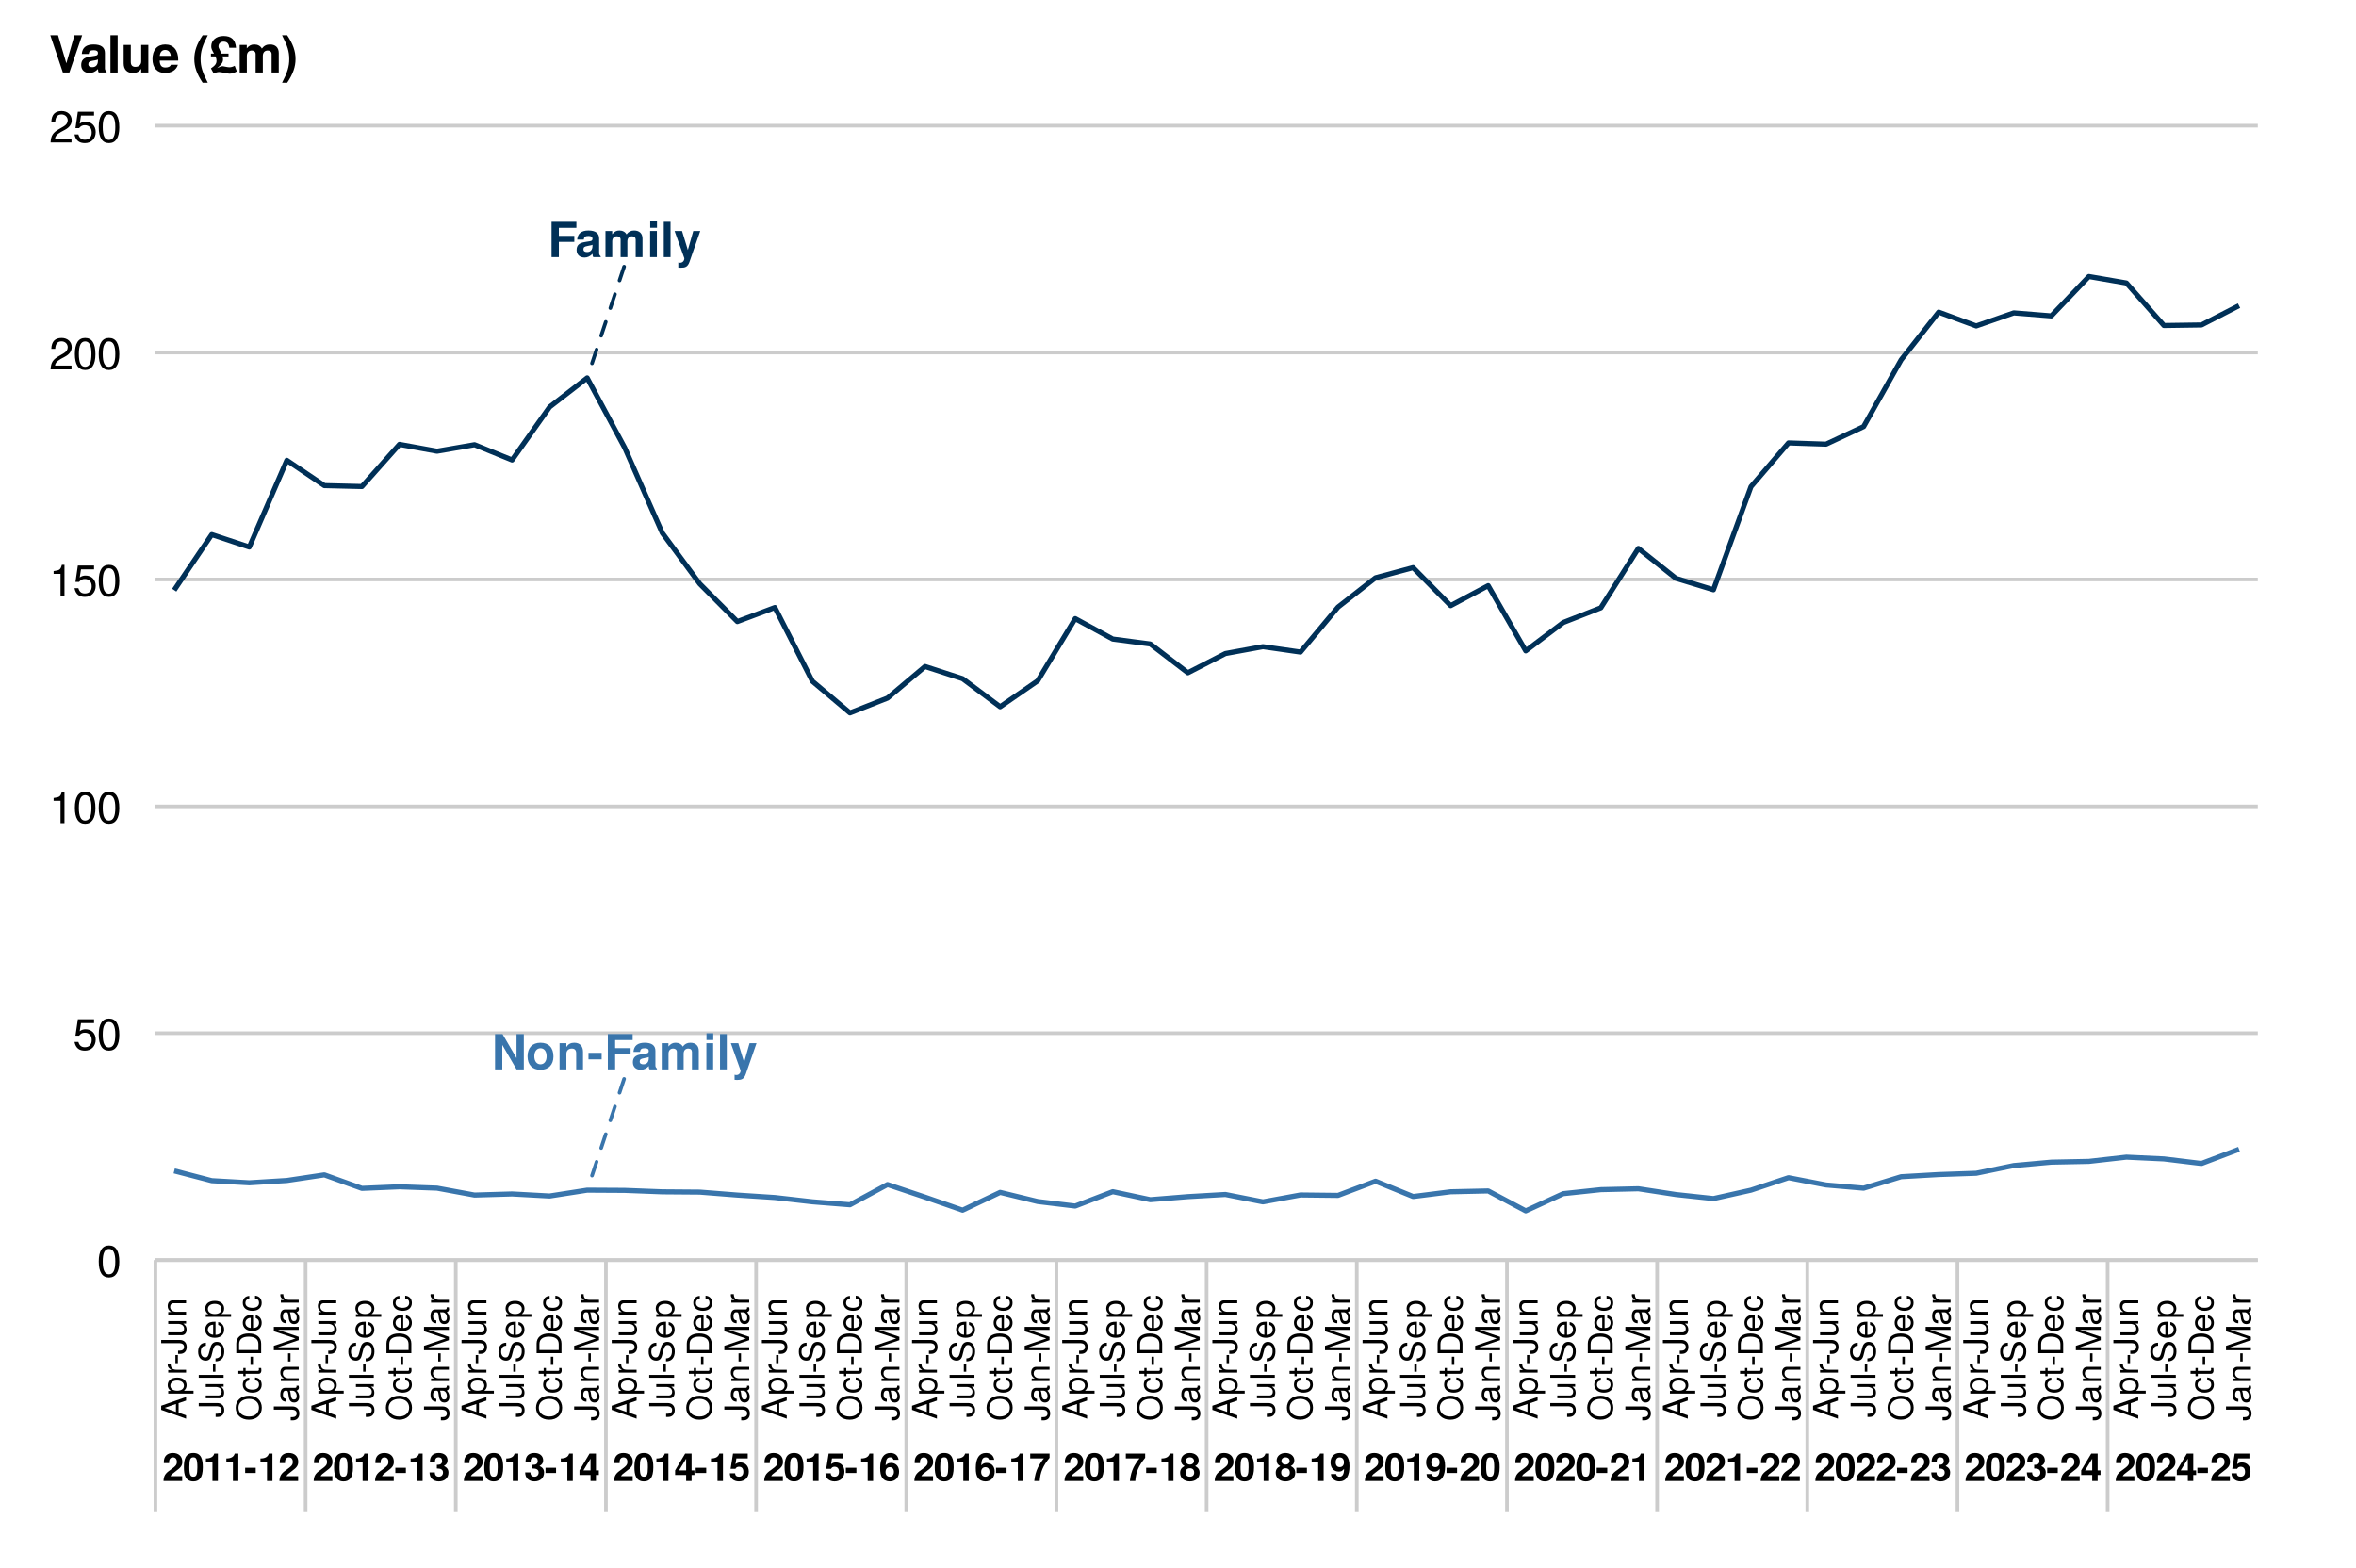 <?xml version="1.0" encoding="UTF-8"?>
<svg xmlns="http://www.w3.org/2000/svg" xmlns:xlink="http://www.w3.org/1999/xlink" width="691pt" height="460pt" viewBox="0 0 691 460" version="1.1">
<defs>
<g>
<symbol overflow="visible" id="glyph0-0">
<path style="stroke:none;" d=""/>
</symbol>
<symbol overflow="visible" id="glyph0-1">
<path style="stroke:none;" d="M 8.328 -8.594 L 8.328 -10.359 L 1.047 -10.359 L 1.047 0 L 3.188 0 L 3.188 -4.469 L 7.719 -4.469 L 7.719 -6.234 L 3.188 -6.234 L 3.188 -8.594 Z M 8.328 -8.594 "/>
</symbol>
<symbol overflow="visible" id="glyph0-2">
<path style="stroke:none;" d="M 7.453 0 L 7.453 -0.234 C 7.094 -0.562 7 -0.781 7 -1.188 L 7 -5.453 C 7 -7.016 5.922 -7.812 3.859 -7.812 C 1.781 -7.812 0.703 -6.922 0.562 -5.141 L 2.484 -5.141 C 2.594 -5.938 2.922 -6.203 3.891 -6.203 C 4.656 -6.203 5.047 -5.938 5.047 -5.438 C 5.047 -4.625 4.453 -4.703 3.453 -4.531 L 2.656 -4.391 C 1.141 -4.125 0.391 -3.469 0.391 -2.078 C 0.391 -0.578 1.453 0.125 2.734 0.125 C 3.578 0.125 4.359 -0.234 5.062 -0.969 C 5.062 -0.562 5.109 -0.234 5.297 0 Z M 5.047 -3.281 C 5.047 -2.141 4.484 -1.484 3.469 -1.484 C 2.797 -1.484 2.391 -1.734 2.391 -2.297 C 2.391 -2.891 2.703 -3.094 3.531 -3.25 L 4.203 -3.391 C 4.734 -3.484 4.812 -3.516 5.047 -3.625 Z M 5.047 -3.281 "/>
</symbol>
<symbol overflow="visible" id="glyph0-3">
<path style="stroke:none;" d="M 11.719 0 L 11.719 -5.438 C 11.719 -6.922 10.812 -7.812 9.266 -7.812 C 8.297 -7.812 7.625 -7.469 7.031 -6.672 C 6.656 -7.391 5.891 -7.812 4.938 -7.812 C 4.047 -7.812 3.484 -7.5 2.828 -6.719 L 2.828 -7.672 L 0.859 -7.672 L 0.859 0 L 2.844 0 L 2.844 -4.609 C 2.844 -5.547 3.359 -6.109 4.203 -6.109 C 4.875 -6.109 5.297 -5.734 5.297 -5.125 L 5.297 0 L 7.281 0 L 7.281 -4.609 C 7.281 -5.547 7.797 -6.109 8.641 -6.109 C 9.312 -6.109 9.719 -5.734 9.719 -5.125 L 9.719 0 Z M 11.719 0 "/>
</symbol>
<symbol overflow="visible" id="glyph0-4">
<path style="stroke:none;" d="M 2.938 0 L 2.938 -7.672 L 0.953 -7.672 L 0.953 0 Z M 2.969 -8.609 L 2.969 -10.594 L 0.984 -10.594 L 0.984 -8.609 Z M 2.969 -8.609 "/>
</symbol>
<symbol overflow="visible" id="glyph0-5">
<path style="stroke:none;" d="M 2.938 0 L 2.938 -10.359 L 0.953 -10.359 L 0.953 0 Z M 2.938 0 "/>
</symbol>
<symbol overflow="visible" id="glyph0-6">
<path style="stroke:none;" d="M 7.656 -7.672 L 5.609 -7.672 L 4.016 -2.094 L 2.312 -7.672 L 0.125 -7.672 L 2.984 0.328 L 2.984 0.375 C 2.984 1.094 2.453 1.656 1.75 1.656 C 1.594 1.656 1.484 1.641 1.219 1.562 L 1.219 3.062 C 1.516 3.094 1.688 3.109 1.938 3.109 C 3.266 3.109 3.969 2.875 4.5 1.406 Z M 7.656 -7.672 "/>
</symbol>
<symbol overflow="visible" id="glyph0-7">
<path style="stroke:none;" d="M 9.406 0 L 9.406 -10.359 L 7.266 -10.359 L 7.266 -3.312 L 3.156 -10.359 L 0.969 -10.359 L 0.969 0 L 3.094 0 L 3.094 -7.172 L 7.266 0 Z M 9.406 0 "/>
</symbol>
<symbol overflow="visible" id="glyph0-8">
<path style="stroke:none;" d="M 8.094 -3.781 C 8.094 -6.391 6.688 -7.812 4.281 -7.812 C 1.938 -7.812 0.5 -6.359 0.5 -3.844 C 0.5 -1.312 1.938 0.125 4.297 0.125 C 6.625 0.125 8.094 -1.328 8.094 -3.781 Z M 6.094 -3.812 C 6.094 -2.375 5.359 -1.484 4.297 -1.484 C 3.219 -1.484 2.484 -2.375 2.484 -3.844 C 2.484 -5.297 3.219 -6.203 4.297 -6.203 C 5.391 -6.203 6.094 -5.312 6.094 -3.812 Z M 6.094 -3.812 "/>
</symbol>
<symbol overflow="visible" id="glyph0-9">
<path style="stroke:none;" d="M 7.766 0 L 7.766 -5.141 C 7.766 -6.844 6.828 -7.812 5.188 -7.812 C 4.156 -7.812 3.453 -7.422 2.891 -6.562 L 2.891 -7.672 L 0.891 -7.672 L 0.891 0 L 2.891 0 L 2.891 -4.609 C 2.891 -5.516 3.531 -6.109 4.5 -6.109 C 5.344 -6.109 5.766 -5.641 5.766 -4.734 L 5.766 0 Z M 7.766 0 "/>
</symbol>
<symbol overflow="visible" id="glyph0-10">
<path style="stroke:none;" d="M 4.234 -2.938 L 4.234 -4.859 L 0.375 -4.859 L 0.375 -2.938 Z M 4.234 -2.938 "/>
</symbol>
<symbol overflow="visible" id="glyph1-0">
<path style="stroke:none;" d=""/>
</symbol>
<symbol overflow="visible" id="glyph1-1">
<path style="stroke:none;" d="M 5.859 -5.672 C 5.859 -7.234 4.781 -8.234 3.094 -8.234 C 1.422 -8.234 0.438 -7.25 0.438 -5.547 C 0.438 -5.469 0.438 -5.375 0.453 -5.25 L 1.984 -5.25 L 1.984 -5.516 C 1.984 -6.422 2.406 -6.938 3.125 -6.938 C 3.828 -6.938 4.266 -6.453 4.266 -5.641 C 4.266 -4.75 3.984 -4.406 2.203 -3.141 C 0.844 -2.203 0.422 -1.484 0.344 0 L 5.828 0 L 5.828 -1.422 L 2.406 -1.422 C 2.609 -1.859 2.859 -2.078 4.047 -2.953 C 5.453 -3.969 5.859 -4.578 5.859 -5.672 Z M 5.859 -5.672 "/>
</symbol>
<symbol overflow="visible" id="glyph1-2">
<path style="stroke:none;" d="M 5.875 -4.016 C 5.875 -6.297 5.469 -8.234 3.109 -8.234 C 0.797 -8.234 0.328 -6.375 0.328 -4.062 C 0.328 -1.812 0.781 0.109 3.109 0.109 C 4.75 0.109 5.875 -0.828 5.875 -4.016 Z M 4.281 -4.047 C 4.281 -1.781 3.953 -1.266 3.109 -1.266 C 2.297 -1.266 1.922 -1.672 1.922 -4.078 C 1.922 -6.422 2.25 -6.953 3.109 -6.953 C 3.891 -6.953 4.281 -6.547 4.281 -4.047 Z M 4.281 -4.047 "/>
</symbol>
<symbol overflow="visible" id="glyph1-3">
<path style="stroke:none;" d="M 4.297 0 L 4.297 -8.062 L 3.234 -8.062 C 2.984 -7.109 2.156 -6.625 0.781 -6.625 L 0.781 -5.562 L 2.703 -5.562 L 2.703 0 Z M 4.297 0 "/>
</symbol>
<symbol overflow="visible" id="glyph1-4">
<path style="stroke:none;" d="M 3.391 -2.359 L 3.391 -3.891 L 0.297 -3.891 L 0.297 -2.359 Z M 3.391 -2.359 "/>
</symbol>
<symbol overflow="visible" id="glyph1-5">
<path style="stroke:none;" d="M 5.875 -2.484 C 5.875 -3.422 5.453 -3.953 4.547 -4.406 C 5.297 -4.875 5.609 -5.297 5.609 -6.047 C 5.609 -7.375 4.609 -8.234 3.047 -8.234 C 1.484 -8.234 0.438 -7.422 0.438 -5.672 L 0.438 -5.531 L 1.906 -5.531 C 1.906 -6.531 2.234 -6.953 3.016 -6.953 C 3.656 -6.953 4.016 -6.562 4.016 -5.891 C 4.016 -5.078 3.547 -4.75 2.609 -4.75 L 2.469 -4.75 L 2.469 -3.688 C 3.656 -3.688 4.281 -3.344 4.281 -2.484 C 4.281 -1.781 3.781 -1.266 3.078 -1.266 C 2.328 -1.266 1.875 -1.688 1.875 -2.531 L 0.328 -2.531 C 0.328 -0.906 1.406 0.109 3.047 0.109 C 4.766 0.109 5.875 -0.906 5.875 -2.484 Z M 5.875 -2.484 "/>
</symbol>
<symbol overflow="visible" id="glyph1-6">
<path style="stroke:none;" d="M 5.938 -1.781 L 5.938 -3.109 L 5.094 -3.109 L 5.094 -8.062 L 3.219 -8.062 L 0.266 -3.125 L 0.266 -1.781 L 3.5 -1.781 L 3.5 0 L 5.094 0 L 5.094 -1.781 Z M 3.5 -3.109 L 1.406 -3.109 L 3.5 -6.547 Z M 3.5 -3.109 "/>
</symbol>
<symbol overflow="visible" id="glyph1-7">
<path style="stroke:none;" d="M 5.875 -2.734 C 5.875 -4.391 4.859 -5.453 3.359 -5.453 C 2.828 -5.453 2.438 -5.312 1.969 -4.953 L 2.234 -6.641 L 5.562 -6.641 L 5.562 -8.062 L 1.25 -8.062 L 0.531 -3.578 L 1.969 -3.578 C 2.141 -3.969 2.5 -4.188 2.984 -4.188 C 3.797 -4.188 4.281 -3.688 4.281 -2.703 C 4.281 -1.766 3.781 -1.266 2.984 -1.266 C 2.297 -1.266 1.875 -1.609 1.875 -2.266 L 0.312 -2.266 C 0.312 -0.859 1.406 0.109 2.969 0.109 C 4.703 0.109 5.875 -1 5.875 -2.734 Z M 5.875 -2.734 "/>
</symbol>
<symbol overflow="visible" id="glyph1-8">
<path style="stroke:none;" d="M 5.906 -2.781 C 5.906 -4.328 4.953 -5.312 3.562 -5.312 C 2.906 -5.312 2.453 -5.125 1.953 -4.594 C 2.031 -6.219 2.312 -6.953 3.297 -6.953 C 3.812 -6.953 4.078 -6.75 4.281 -6.234 L 5.766 -6.234 C 5.562 -7.562 4.656 -8.234 3.344 -8.234 C 1.406 -8.234 0.359 -6.734 0.359 -3.828 C 0.359 -2.453 0.531 -1.656 0.938 -1.016 C 1.406 -0.266 2.25 0.109 3.203 0.109 C 4.812 0.109 5.906 -1.031 5.906 -2.781 Z M 4.391 -2.672 C 4.391 -1.812 3.875 -1.266 3.156 -1.266 C 2.438 -1.266 1.938 -1.781 1.938 -2.641 C 1.938 -3.531 2.438 -4.062 3.172 -4.062 C 3.906 -4.062 4.391 -3.562 4.391 -2.672 Z M 4.391 -2.672 "/>
</symbol>
<symbol overflow="visible" id="glyph1-9">
<path style="stroke:none;" d="M 6 -6.812 L 6 -8.062 L 0.328 -8.062 L 0.328 -6.641 L 4.344 -6.641 C 3.859 -6.125 2.906 -4.656 2.578 -3.953 C 2.031 -2.781 1.719 -1.719 1.516 0 L 3.109 0 C 3.266 -2.547 4.094 -4.5 6 -6.812 Z M 6 -6.812 "/>
</symbol>
<symbol overflow="visible" id="glyph1-10">
<path style="stroke:none;" d="M 5.969 -2.406 C 5.969 -3.359 5.578 -3.891 4.656 -4.391 C 5.375 -4.781 5.703 -5.25 5.703 -6.047 C 5.703 -7.312 4.609 -8.234 3.109 -8.234 C 1.609 -8.234 0.516 -7.312 0.516 -6.047 C 0.516 -5.266 0.844 -4.781 1.562 -4.391 C 0.641 -3.891 0.25 -3.359 0.25 -2.406 C 0.25 -0.875 1.422 0.109 3.109 0.109 C 4.797 0.109 5.969 -0.875 5.969 -2.406 Z M 4.328 -5.891 C 4.328 -5.281 3.828 -4.828 3.125 -4.828 C 2.422 -4.828 1.922 -5.281 1.922 -5.906 C 1.922 -6.516 2.406 -6.953 3.125 -6.953 C 3.844 -6.953 4.312 -6.516 4.328 -5.891 Z M 4.375 -2.469 C 4.375 -1.688 3.875 -1.266 3.109 -1.266 C 2.328 -1.266 1.844 -1.688 1.844 -2.484 C 1.844 -3.312 2.344 -3.75 3.109 -3.75 C 3.891 -3.75 4.375 -3.312 4.375 -2.469 Z M 4.375 -2.469 "/>
</symbol>
<symbol overflow="visible" id="glyph1-11">
<path style="stroke:none;" d="M 5.875 -4.375 C 5.875 -7.203 4.688 -8.234 3.031 -8.234 C 1.422 -8.234 0.312 -7.172 0.312 -5.484 C 0.312 -3.828 1.297 -2.766 2.734 -2.766 C 3.453 -2.766 3.719 -2.938 4.281 -3.562 C 4.281 -2.031 3.844 -1.266 2.953 -1.266 C 2.391 -1.266 2 -1.562 1.969 -2.047 L 0.438 -2.047 C 0.469 -0.812 1.516 0.109 2.906 0.109 C 4.922 0.109 5.875 -1.531 5.875 -4.375 Z M 4.25 -5.484 C 4.25 -4.594 3.75 -4.078 3.016 -4.078 C 2.281 -4.078 1.828 -4.578 1.828 -5.5 C 1.828 -6.438 2.281 -6.938 2.984 -6.938 C 3.766 -6.938 4.25 -6.422 4.25 -5.484 Z M 4.25 -5.484 "/>
</symbol>
<symbol overflow="visible" id="glyph2-0">
<path style="stroke:none;" d=""/>
</symbol>
<symbol overflow="visible" id="glyph2-1">
<path style="stroke:none;" d="M 6.594 -4.438 C 6.594 -7.625 5.578 -9.219 3.578 -9.219 C 1.594 -9.219 0.562 -7.609 0.562 -4.516 C 0.562 -1.406 1.594 0.188 3.578 0.188 C 5.531 0.188 6.594 -1.406 6.594 -4.438 Z M 5.422 -4.531 C 5.422 -1.922 4.828 -0.75 3.547 -0.75 C 2.344 -0.75 1.734 -1.969 1.734 -4.5 C 1.734 -7.016 2.344 -8.203 3.578 -8.203 C 4.812 -8.203 5.422 -7 5.422 -4.531 Z M 5.422 -4.531 "/>
</symbol>
<symbol overflow="visible" id="glyph2-2">
<path style="stroke:none;" d="M 6.672 -3.062 C 6.672 -4.875 5.453 -6.078 3.688 -6.078 C 3.047 -6.078 2.516 -5.906 1.984 -5.516 L 2.359 -7.891 L 6.188 -7.891 L 6.188 -9.016 L 1.438 -9.016 L 0.734 -4.203 L 1.797 -4.203 C 2.328 -4.844 2.766 -5.062 3.484 -5.062 C 4.719 -5.062 5.5 -4.266 5.5 -2.906 C 5.5 -1.578 4.734 -0.812 3.484 -0.812 C 2.484 -0.812 1.875 -1.328 1.594 -2.359 L 0.453 -2.359 C 0.828 -0.531 1.875 0.188 3.516 0.188 C 5.375 0.188 6.672 -1.109 6.672 -3.062 Z M 6.672 -3.062 "/>
</symbol>
<symbol overflow="visible" id="glyph2-3">
<path style="stroke:none;" d="M 4.516 0 L 4.516 -9.219 L 3.75 -9.219 C 3.359 -7.797 3.094 -7.609 1.328 -7.391 L 1.328 -6.562 L 3.359 -6.562 L 3.359 0 Z M 4.516 0 "/>
</symbol>
<symbol overflow="visible" id="glyph2-4">
<path style="stroke:none;" d="M 6.641 -6.516 C 6.641 -8.078 5.438 -9.219 3.688 -9.219 C 1.812 -9.219 0.719 -8.25 0.656 -6.016 L 1.797 -6.016 C 1.891 -7.562 2.516 -8.219 3.656 -8.219 C 4.688 -8.219 5.469 -7.469 5.469 -6.484 C 5.469 -5.766 5.047 -5.141 4.219 -4.672 L 3.031 -3.984 C 1.109 -2.906 0.547 -2.031 0.438 0 L 6.578 0 L 6.578 -1.125 L 1.734 -1.125 C 1.844 -1.891 2.266 -2.359 3.391 -3.031 L 4.688 -3.734 C 5.984 -4.422 6.641 -5.375 6.641 -6.516 Z M 6.641 -6.516 "/>
</symbol>
<symbol overflow="visible" id="glyph3-0">
<path style="stroke:none;" d=""/>
</symbol>
<symbol overflow="visible" id="glyph3-1">
<path style="stroke:none;" d="M 0 -6.531 L -7.297 -3.969 L -7.297 -2.766 L 0 -0.172 L 0 -1.156 L -2.188 -1.938 L -2.188 -4.734 L 0 -5.484 Z M -2.969 -4.484 L -2.969 -2.156 L -6.297 -3.359 Z M -2.969 -4.484 "/>
</symbol>
<symbol overflow="visible" id="glyph3-2">
<path style="stroke:none;" d="M -2.562 -5.234 C -4.328 -5.234 -5.391 -4.375 -5.391 -2.984 C -5.391 -2.266 -5.062 -1.703 -4.453 -1.312 L -5.234 -1.312 L -5.234 -0.547 L 2.188 -0.547 L 2.188 -1.375 L -0.625 -1.375 C -0.094 -1.812 0.156 -2.312 0.156 -2.984 C 0.156 -4.344 -0.906 -5.234 -2.562 -5.234 Z M -2.594 -4.359 C -1.406 -4.359 -0.625 -3.75 -0.625 -2.844 C -0.625 -1.953 -1.344 -1.375 -2.578 -1.375 C -3.812 -1.375 -4.609 -1.953 -4.609 -2.844 C -4.609 -3.766 -3.844 -4.359 -2.594 -4.359 Z M -2.594 -4.359 "/>
</symbol>
<symbol overflow="visible" id="glyph3-3">
<path style="stroke:none;" d="M -4.516 -3.203 L -5.359 -3.203 C -5.375 -3.062 -5.391 -3 -5.391 -2.891 C -5.391 -2.344 -5.062 -1.938 -4.297 -1.453 L -5.234 -1.453 L -5.234 -0.703 L 0 -0.703 L 0 -1.531 L -2.719 -1.531 C -3.906 -1.531 -4.484 -1.922 -4.516 -3.203 Z M -4.516 -3.203 "/>
</symbol>
<symbol overflow="visible" id="glyph3-4">
<path style="stroke:none;" d="M -2.406 -2.844 L -3.125 -2.844 L -3.125 -0.453 L -2.406 -0.453 Z M -2.406 -2.844 "/>
</symbol>
<symbol overflow="visible" id="glyph3-5">
<path style="stroke:none;" d="M -1.875 -4.266 L -7.297 -4.266 L -7.297 -3.328 L -2.203 -3.328 C -1.016 -3.328 -0.594 -2.922 -0.594 -2.203 C -0.594 -1.516 -1.062 -1.125 -1.922 -1.125 L -2.344 -1.125 L -2.344 -0.188 L -1.75 -0.188 C -0.562 -0.188 0.188 -0.938 0.188 -2.203 C 0.188 -3.469 -0.609 -4.266 -1.875 -4.266 Z M -1.875 -4.266 "/>
</symbol>
<symbol overflow="visible" id="glyph3-6">
<path style="stroke:none;" d="M 0 -4.812 L -5.234 -4.812 L -5.234 -3.984 L -2.344 -3.984 C -1.281 -3.984 -0.578 -3.438 -0.578 -2.562 C -0.578 -1.906 -0.984 -1.484 -1.609 -1.484 L -5.234 -1.484 L -5.234 -0.656 L -1.281 -0.656 C -0.406 -0.656 0.156 -1.297 0.156 -2.312 C 0.156 -3.094 -0.125 -3.578 -0.812 -4.062 L 0 -4.062 Z M 0 -4.812 "/>
</symbol>
<symbol overflow="visible" id="glyph3-7">
<path style="stroke:none;" d="M 0 -4.875 L -3.953 -4.875 C -4.828 -4.875 -5.391 -4.219 -5.391 -3.203 C -5.391 -2.438 -5.094 -1.938 -4.359 -1.469 L -5.234 -1.469 L -5.234 -0.703 L 0 -0.703 L 0 -1.531 L -2.891 -1.531 C -3.953 -1.531 -4.656 -2.109 -4.656 -2.953 C -4.656 -3.625 -4.266 -4.047 -3.625 -4.047 L 0 -4.047 Z M 0 -4.875 "/>
</symbol>
<symbol overflow="visible" id="glyph3-8">
<path style="stroke:none;" d="M 0 -1.516 L -7.297 -1.516 L -7.297 -0.688 L 0 -0.688 Z M 0 -1.516 "/>
</symbol>
<symbol overflow="visible" id="glyph3-9">
<path style="stroke:none;" d="M -2 -6.203 C -2.906 -6.203 -3.562 -5.656 -3.828 -4.656 L -4.312 -2.828 C -4.547 -1.953 -4.844 -1.625 -5.406 -1.625 C -6.141 -1.625 -6.688 -2.281 -6.688 -3.266 C -6.688 -4.422 -6.156 -5.078 -5.203 -5.078 L -5.203 -5.953 C -6.641 -5.953 -7.469 -4.969 -7.469 -3.297 C -7.469 -1.688 -6.594 -0.703 -5.266 -0.703 C -4.375 -0.703 -3.812 -1.172 -3.562 -2.125 L -3.094 -3.938 C -2.844 -4.859 -2.484 -5.281 -1.906 -5.281 C -1.109 -5.281 -0.641 -4.688 -0.641 -3.422 C -0.641 -2.047 -1.328 -1.359 -2.375 -1.359 L -2.375 -0.484 C -0.656 -0.484 0.188 -1.641 0.188 -3.359 C 0.188 -5.203 -0.703 -6.203 -2 -6.203 Z M -2 -6.203 "/>
</symbol>
<symbol overflow="visible" id="glyph3-10">
<path style="stroke:none;" d="M -2.375 -5.125 C -3.141 -5.125 -3.625 -5.062 -4.016 -4.922 C -4.875 -4.578 -5.391 -3.781 -5.391 -2.797 C -5.391 -1.344 -4.312 -0.406 -2.594 -0.406 C -0.875 -0.406 0.156 -1.312 0.156 -2.781 C 0.156 -3.984 -0.531 -4.812 -1.594 -5.016 L -1.594 -4.188 C -0.906 -3.953 -0.625 -3.484 -0.625 -2.812 C -0.625 -1.938 -1.188 -1.297 -2.375 -1.266 Z M -3.125 -4.234 C -3.125 -4.234 -3.078 -4.234 -3.062 -4.234 L -3.062 -1.297 C -3.984 -1.359 -4.625 -1.953 -4.625 -2.797 C -4.625 -3.609 -3.938 -4.234 -3.125 -4.234 Z M -3.125 -4.234 "/>
</symbol>
<symbol overflow="visible" id="glyph3-11">
<path style="stroke:none;" d="M -3.531 -7.422 C -5.875 -7.422 -7.469 -6.031 -7.469 -3.891 C -7.469 -1.797 -5.875 -0.375 -3.594 -0.375 C -1.312 -0.375 0.188 -1.797 0.188 -3.906 C 0.188 -6.047 -1.391 -7.422 -3.531 -7.422 Z M -3.547 -6.484 C -1.797 -6.484 -0.641 -5.438 -0.641 -3.906 C -0.641 -2.344 -1.797 -1.312 -3.594 -1.312 C -5.391 -1.312 -6.656 -2.344 -6.656 -3.891 C -6.656 -5.469 -5.391 -6.484 -3.547 -6.484 Z M -3.547 -6.484 "/>
</symbol>
<symbol overflow="visible" id="glyph3-12">
<path style="stroke:none;" d="M -1.797 -4.766 L -1.797 -3.938 C -0.953 -3.797 -0.625 -3.359 -0.625 -2.656 C -0.625 -1.734 -1.328 -1.188 -2.562 -1.188 C -3.875 -1.188 -4.625 -1.719 -4.625 -2.625 C -4.625 -3.328 -4.203 -3.766 -3.484 -3.875 L -3.484 -4.703 C -4.766 -4.609 -5.391 -3.812 -5.391 -2.641 C -5.391 -1.234 -4.312 -0.312 -2.562 -0.312 C -0.875 -0.312 0.156 -1.203 0.156 -2.625 C 0.156 -3.875 -0.594 -4.672 -1.797 -4.766 Z M -1.797 -4.766 "/>
</symbol>
<symbol overflow="visible" id="glyph3-13">
<path style="stroke:none;" d="M 0 -2.547 L -0.703 -2.547 C -0.672 -2.438 -0.656 -2.297 -0.656 -2.141 C -0.656 -1.781 -0.766 -1.688 -1.125 -1.688 L -4.562 -1.688 L -4.562 -2.547 L -5.234 -2.547 L -5.234 -1.688 L -6.688 -1.688 L -6.688 -0.844 L -5.234 -0.844 L -5.234 -0.141 L -4.562 -0.141 L -4.562 -0.844 L -0.766 -0.844 C -0.234 -0.844 0.062 -1.203 0.062 -1.859 C 0.062 -2.062 0.047 -2.266 0 -2.547 Z M 0 -2.547 "/>
</symbol>
<symbol overflow="visible" id="glyph3-14">
<path style="stroke:none;" d="M -3.656 -6.672 C -5.906 -6.672 -7.297 -5.547 -7.297 -3.703 L -7.297 -0.891 L 0 -0.891 L 0 -3.703 C 0 -5.547 -1.375 -6.672 -3.656 -6.672 Z M -3.641 -5.734 C -1.797 -5.734 -0.812 -4.984 -0.812 -3.547 L -0.812 -1.812 L -6.469 -1.812 L -6.469 -3.547 C -6.469 -4.984 -5.5 -5.734 -3.641 -5.734 Z M -3.641 -5.734 "/>
</symbol>
<symbol overflow="visible" id="glyph3-15">
<path style="stroke:none;" d="M -0.016 -5.344 L -0.656 -5.344 C -0.625 -5.266 -0.625 -5.219 -0.625 -5.172 C -0.625 -4.875 -0.781 -4.719 -1.047 -4.719 L -3.953 -4.719 C -4.891 -4.719 -5.391 -4.047 -5.391 -2.75 C -5.391 -1.484 -4.906 -0.703 -3.688 -0.656 L -3.688 -1.484 C -4.328 -1.562 -4.625 -1.938 -4.625 -2.719 C -4.625 -3.469 -4.344 -3.891 -3.844 -3.891 L -3.625 -3.891 C -3.266 -3.891 -3.125 -3.688 -3.047 -3.016 C -2.891 -1.844 -2.844 -1.656 -2.719 -1.344 C -2.469 -0.734 -2 -0.422 -1.359 -0.422 C -0.406 -0.422 0.156 -1.078 0.156 -2.141 C 0.156 -2.812 -0.125 -3.453 -0.625 -3.922 C -0.219 -4.016 0.062 -4.375 0.062 -4.781 C 0.062 -4.953 0.047 -5.078 -0.016 -5.344 Z M -1.812 -3.891 C -1.062 -3.891 -0.578 -3.125 -0.578 -2.312 C -0.578 -1.672 -0.812 -1.297 -1.375 -1.297 C -1.938 -1.297 -2.172 -1.656 -2.297 -2.547 C -2.422 -3.438 -2.453 -3.609 -2.594 -3.891 Z M -1.812 -3.891 "/>
</symbol>
<symbol overflow="visible" id="glyph3-16">
<path style="stroke:none;" d="M 0 -7.609 L -7.297 -7.609 L -7.297 -6.312 L -0.938 -4.203 L -7.297 -2.047 L -7.297 -0.75 L 0 -0.75 L 0 -1.625 L -6.109 -1.625 L 0 -3.703 L 0 -4.688 L -6.109 -6.734 L 0 -6.734 Z M 0 -7.609 "/>
</symbol>
<symbol overflow="visible" id="glyph4-0">
<path style="stroke:none;" d=""/>
</symbol>
<symbol overflow="visible" id="glyph4-1">
<path style="stroke:none;" d="M 9.703 -10.938 L 7.438 -10.938 L 5.062 -2.703 L 2.625 -10.938 L 0.359 -10.938 L 4.047 0 L 5.953 0 Z M 9.703 -10.938 "/>
</symbol>
<symbol overflow="visible" id="glyph4-2">
<path style="stroke:none;" d="M 7.859 0 L 7.859 -0.25 C 7.484 -0.594 7.375 -0.828 7.375 -1.25 L 7.375 -5.75 C 7.375 -7.391 6.25 -8.234 4.062 -8.234 C 1.875 -8.234 0.734 -7.312 0.594 -5.438 L 2.625 -5.438 C 2.734 -6.266 3.078 -6.547 4.109 -6.547 C 4.922 -6.547 5.328 -6.266 5.328 -5.734 C 5.328 -4.875 4.688 -4.969 3.641 -4.781 L 2.812 -4.641 C 1.203 -4.344 0.422 -3.656 0.422 -2.188 C 0.422 -0.609 1.531 0.141 2.875 0.141 C 3.781 0.141 4.609 -0.25 5.344 -1.016 C 5.344 -0.594 5.391 -0.234 5.578 0 Z M 5.328 -3.469 C 5.328 -2.25 4.719 -1.562 3.656 -1.562 C 2.953 -1.562 2.516 -1.828 2.516 -2.438 C 2.516 -3.047 2.844 -3.266 3.719 -3.438 L 4.438 -3.562 C 5 -3.672 5.078 -3.703 5.328 -3.828 Z M 5.328 -3.469 "/>
</symbol>
<symbol overflow="visible" id="glyph4-3">
<path style="stroke:none;" d="M 3.109 0 L 3.109 -10.938 L 1 -10.938 L 1 0 Z M 3.109 0 "/>
</symbol>
<symbol overflow="visible" id="glyph4-4">
<path style="stroke:none;" d="M 8.109 0 L 8.109 -8.094 L 6.016 -8.094 L 6.016 -3.234 C 6.016 -2.281 5.344 -1.656 4.312 -1.656 C 3.422 -1.656 2.969 -2.125 2.969 -3.109 L 2.969 -8.094 L 0.875 -8.094 L 0.875 -2.672 C 0.875 -0.891 1.859 0.141 3.578 0.141 C 4.688 0.141 5.422 -0.266 6.016 -1.062 L 6.016 0 Z M 8.109 0 "/>
</symbol>
<symbol overflow="visible" id="glyph4-5">
<path style="stroke:none;" d="M 7.875 -3.75 C 7.875 -6.547 6.469 -8.234 4.078 -8.234 C 1.75 -8.234 0.328 -6.656 0.328 -3.938 C 0.328 -1.344 1.734 0.141 4.031 0.141 C 5.844 0.141 7.312 -0.688 7.781 -2.281 L 5.719 -2.281 C 5.531 -1.688 4.875 -1.469 4.109 -1.469 C 3.125 -1.469 2.484 -1.922 2.438 -3.5 L 7.859 -3.5 Z M 5.688 -4.891 L 2.453 -4.891 C 2.594 -6.016 3.125 -6.625 4.047 -6.625 C 4.953 -6.625 5.578 -6.047 5.688 -4.891 Z M 5.688 -4.891 "/>
</symbol>
<symbol overflow="visible" id="glyph4-6">
<path style="stroke:none;" d=""/>
</symbol>
<symbol overflow="visible" id="glyph4-7">
<path style="stroke:none;" d="M 4.547 3 C 2.953 -0.094 2.438 -1.766 2.438 -3.969 C 2.438 -6.172 2.953 -7.875 4.547 -10.938 L 3.047 -10.938 C 1.312 -8.344 0.594 -6.266 0.594 -3.969 C 0.594 -1.672 1.312 0.406 3.047 3 Z M 4.547 3 "/>
</symbol>
<symbol overflow="visible" id="glyph4-8">
<path style="stroke:none;" d="M 8.062 -0.328 L 7.438 -1.969 C 6.844 -1.672 6.359 -1.531 5.859 -1.531 C 5.328 -1.531 4.125 -1.844 3.953 -1.844 C 3.531 -1.844 3.219 -1.734 2.281 -1.297 C 3.562 -2.297 4.016 -2.984 4.016 -3.859 C 4.016 -4.156 3.969 -4.344 3.797 -4.734 L 5.625 -4.734 L 5.625 -5.562 L 3.547 -5.562 C 3.453 -5.797 3.344 -6.016 3.094 -6.547 C 2.734 -7.281 2.688 -7.391 2.688 -7.688 C 2.688 -8.484 3.297 -9.062 4.156 -9.062 C 5 -9.062 5.672 -8.703 5.828 -7.422 L 5.844 -7.266 L 7.828 -7.266 C 7.625 -9.656 6.469 -10.719 4.141 -10.719 C 1.953 -10.719 0.562 -9.391 0.562 -7.734 C 0.562 -7.078 0.688 -6.75 1.359 -5.562 L 0.469 -5.562 L 0.469 -4.734 L 1.797 -4.734 C 2.047 -4.156 2.109 -3.844 2.109 -3.469 C 2.109 -2.594 1.719 -2.062 0.469 -1.203 L 1.297 0.312 C 1.953 -0.016 2.359 -0.141 2.922 -0.141 C 3.453 -0.141 5.375 0.344 5.875 0.344 C 6.609 0.344 7.219 0.172 8.062 -0.328 Z M 8.062 -0.328 "/>
</symbol>
<symbol overflow="visible" id="glyph4-9">
<path style="stroke:none;" d="M 12.359 0 L 12.359 -5.734 C 12.359 -7.312 11.406 -8.234 9.781 -8.234 C 8.766 -8.234 8.047 -7.875 7.406 -7.031 C 7.016 -7.797 6.203 -8.234 5.203 -8.234 C 4.281 -8.234 3.672 -7.922 2.984 -7.094 L 2.984 -8.094 L 0.906 -8.094 L 0.906 0 L 3 0 L 3 -4.859 C 3 -5.844 3.547 -6.453 4.438 -6.453 C 5.141 -6.453 5.578 -6.047 5.578 -5.406 L 5.578 0 L 7.688 0 L 7.688 -4.859 C 7.688 -5.844 8.219 -6.453 9.125 -6.453 C 9.828 -6.453 10.266 -6.047 10.266 -5.406 L 10.266 0 Z M 12.359 0 "/>
</symbol>
<symbol overflow="visible" id="glyph4-10">
<path style="stroke:none;" d="M 4.281 -3.953 C 4.281 -6.266 3.562 -8.344 1.828 -10.938 L 0.328 -10.938 C 1.922 -7.844 2.438 -6.172 2.438 -3.953 C 2.438 -1.766 1.922 -0.062 0.328 3 L 1.828 3 C 3.562 0.406 4.281 -1.672 4.281 -3.953 Z M 4.281 -3.953 "/>
</symbol>
</g>
</defs>
<g id="surface240">
<rect x="0" y="0" width="691" height="460" style="fill:rgb(100%,100%,100%);fill-opacity:1;stroke:none;"/>
<rect x="0" y="0" width="691" height="460" style="fill:rgb(100%,100%,100%);fill-opacity:1;stroke:none;"/>
<path style="fill:none;stroke-width:1.455;stroke-linecap:round;stroke-linejoin:round;stroke:rgb(100%,100%,100%);stroke-opacity:1;stroke-miterlimit:10;" d="M 0 460 L 691 460 L 691 0 L 0 0 Z M 0 460 "/>
<path style="fill:none;stroke-width:1.067;stroke-linecap:butt;stroke-linejoin:round;stroke:rgb(80%,80%,80%);stroke-opacity:1;stroke-miterlimit:10;" d="M 45.59 369.609 L 662.199 369.609 "/>
<path style="fill:none;stroke-width:1.067;stroke-linecap:butt;stroke-linejoin:round;stroke:rgb(80%,80%,80%);stroke-opacity:1;stroke-miterlimit:10;" d="M 45.59 303.062 L 662.199 303.062 "/>
<path style="fill:none;stroke-width:1.067;stroke-linecap:butt;stroke-linejoin:round;stroke:rgb(80%,80%,80%);stroke-opacity:1;stroke-miterlimit:10;" d="M 45.59 236.516 L 662.199 236.516 "/>
<path style="fill:none;stroke-width:1.067;stroke-linecap:butt;stroke-linejoin:round;stroke:rgb(80%,80%,80%);stroke-opacity:1;stroke-miterlimit:10;" d="M 45.59 169.969 L 662.199 169.969 "/>
<path style="fill:none;stroke-width:1.067;stroke-linecap:butt;stroke-linejoin:round;stroke:rgb(80%,80%,80%);stroke-opacity:1;stroke-miterlimit:10;" d="M 45.59 103.418 L 662.199 103.418 "/>
<path style="fill:none;stroke-width:1.067;stroke-linecap:butt;stroke-linejoin:round;stroke:rgb(80%,80%,80%);stroke-opacity:1;stroke-miterlimit:10;" d="M 45.59 36.871 L 662.199 36.871 "/>
<path style="fill:none;stroke-width:1.494;stroke-linecap:butt;stroke-linejoin:round;stroke:rgb(0%,18.824%,34.118%);stroke-opacity:1;stroke-miterlimit:10;" d="M 51.094 173.109 L 62.105 156.801 L 73.117 160.457 L 84.129 135.02 L 95.137 142.438 L 106.148 142.707 L 117.16 130.34 L 128.172 132.348 L 139.18 130.445 L 150.191 134.926 L 161.203 119.379 L 172.215 110.844 L 183.227 131.336 L 194.234 156.312 L 205.246 171.254 L 216.258 182.316 L 227.27 178.191 L 238.281 199.832 L 249.289 209.105 L 260.301 204.758 L 271.312 195.496 L 282.324 199.07 L 293.336 207.309 L 304.344 199.703 L 315.355 181.449 L 326.367 187.445 L 337.379 188.891 L 348.391 197.34 L 359.398 191.695 L 370.41 189.68 L 381.422 191.266 L 392.434 178.074 L 403.445 169.461 L 414.453 166.492 L 425.465 177.648 L 436.477 171.785 L 447.488 190.914 L 458.5 182.59 L 469.508 178.285 L 480.52 160.859 L 491.531 169.633 L 502.543 172.992 L 513.551 142.754 L 524.562 129.914 L 535.574 130.281 L 546.586 125.129 L 557.598 105.535 L 568.605 91.551 L 579.617 95.609 L 590.629 91.777 L 601.641 92.66 L 612.652 81.109 L 623.66 83.004 L 634.672 95.48 L 645.684 95.32 L 656.695 89.656 "/>
<path style="fill:none;stroke-width:1.494;stroke-linecap:butt;stroke-linejoin:round;stroke:rgb(22.353%,45.882%,67.451%);stroke-opacity:1;stroke-miterlimit:10;" d="M 51.094 343.445 L 62.105 346.316 L 73.117 346.941 L 84.129 346.262 L 95.137 344.613 L 106.148 348.574 L 117.16 348.105 L 128.172 348.508 L 139.18 350.531 L 150.191 350.207 L 161.203 350.809 L 172.215 349.098 L 183.227 349.16 L 194.234 349.582 L 205.246 349.668 L 216.258 350.535 L 227.27 351.254 L 238.281 352.508 L 249.289 353.383 L 260.301 347.449 L 271.312 351.137 L 282.324 354.969 L 293.336 349.742 L 304.344 352.426 L 315.355 353.758 L 326.367 349.539 L 337.379 351.887 L 348.391 350.996 L 359.398 350.359 L 370.41 352.527 L 381.422 350.504 L 392.434 350.629 L 403.445 346.477 L 414.453 350.961 L 425.465 349.57 L 436.477 349.324 L 447.488 355.172 L 458.5 350.121 L 469.508 348.949 L 480.52 348.691 L 491.531 350.375 L 502.543 351.559 L 513.551 349.098 L 524.562 345.441 L 535.574 347.574 L 546.586 348.52 L 557.598 345.156 L 568.605 344.523 L 579.617 344.141 L 590.629 341.875 L 601.641 340.879 L 612.652 340.656 L 623.66 339.414 L 634.672 339.934 L 645.684 341.273 L 656.695 337.105 "/>
<path style="fill:none;stroke-width:1.067;stroke-linecap:round;stroke-linejoin:round;stroke:rgb(0%,18.824%,34.118%);stroke-opacity:1;stroke-dasharray:4.268,4.268;stroke-miterlimit:10;" d="M 183.047 78.215 L 172.477 110.059 "/>
<path style="fill:none;stroke-width:1.067;stroke-linecap:round;stroke-linejoin:round;stroke:rgb(22.353%,45.882%,67.451%);stroke-opacity:1;stroke-dasharray:4.268,4.268;stroke-miterlimit:10;" d="M 183.047 316.469 L 172.477 348.312 "/>
<g style="fill:rgb(0%,18.824%,34.118%);fill-opacity:1;">
  <use xlink:href="#glyph0-1" x="160.723" y="75.418"/>
  <use xlink:href="#glyph0-2" x="168.723" y="75.418"/>
  <use xlink:href="#glyph0-3" x="176.723" y="75.418"/>
  <use xlink:href="#glyph0-4" x="189.723" y="75.418"/>
  <use xlink:href="#glyph0-5" x="193.723" y="75.418"/>
  <use xlink:href="#glyph0-6" x="197.723" y="75.418"/>
</g>
<g style="fill:rgb(22.353%,45.882%,67.451%);fill-opacity:1;">
  <use xlink:href="#glyph0-7" x="144.227" y="313.672"/>
  <use xlink:href="#glyph0-8" x="154.227" y="313.672"/>
  <use xlink:href="#glyph0-9" x="163.227" y="313.672"/>
  <use xlink:href="#glyph0-10" x="172.227" y="313.672"/>
  <use xlink:href="#glyph0-1" x="177.227" y="313.672"/>
  <use xlink:href="#glyph0-2" x="185.227" y="313.672"/>
  <use xlink:href="#glyph0-3" x="193.227" y="313.672"/>
  <use xlink:href="#glyph0-4" x="206.227" y="313.672"/>
  <use xlink:href="#glyph0-5" x="210.227" y="313.672"/>
  <use xlink:href="#glyph0-6" x="214.227" y="313.672"/>
</g>
<g style="fill:rgb(0%,0%,0%);fill-opacity:1;">
  <use xlink:href="#glyph1-1" x="47.609" y="434.412"/>
  <use xlink:href="#glyph1-2" x="53.609" y="434.412"/>
  <use xlink:href="#glyph1-3" x="59.609" y="434.412"/>
  <use xlink:href="#glyph1-3" x="65.609" y="434.412"/>
  <use xlink:href="#glyph1-4" x="71.609" y="434.412"/>
  <use xlink:href="#glyph1-3" x="75.609" y="434.412"/>
  <use xlink:href="#glyph1-1" x="81.609" y="434.412"/>
</g>
<g style="fill:rgb(0%,0%,0%);fill-opacity:1;">
  <use xlink:href="#glyph1-1" x="91.652" y="434.412"/>
  <use xlink:href="#glyph1-2" x="97.652" y="434.412"/>
  <use xlink:href="#glyph1-3" x="103.652" y="434.412"/>
  <use xlink:href="#glyph1-1" x="109.652" y="434.412"/>
  <use xlink:href="#glyph1-4" x="115.652" y="434.412"/>
  <use xlink:href="#glyph1-3" x="119.652" y="434.412"/>
  <use xlink:href="#glyph1-5" x="125.652" y="434.412"/>
</g>
<g style="fill:rgb(0%,0%,0%);fill-opacity:1;">
  <use xlink:href="#glyph1-1" x="135.699" y="434.412"/>
  <use xlink:href="#glyph1-2" x="141.699" y="434.412"/>
  <use xlink:href="#glyph1-3" x="147.699" y="434.412"/>
  <use xlink:href="#glyph1-5" x="153.699" y="434.412"/>
  <use xlink:href="#glyph1-4" x="159.699" y="434.412"/>
  <use xlink:href="#glyph1-3" x="163.699" y="434.412"/>
  <use xlink:href="#glyph1-6" x="169.699" y="434.412"/>
</g>
<g style="fill:rgb(0%,0%,0%);fill-opacity:1;">
  <use xlink:href="#glyph1-1" x="179.742" y="434.412"/>
  <use xlink:href="#glyph1-2" x="185.742" y="434.412"/>
  <use xlink:href="#glyph1-3" x="191.742" y="434.412"/>
  <use xlink:href="#glyph1-6" x="197.742" y="434.412"/>
  <use xlink:href="#glyph1-4" x="203.742" y="434.412"/>
  <use xlink:href="#glyph1-3" x="207.742" y="434.412"/>
  <use xlink:href="#glyph1-7" x="213.742" y="434.412"/>
</g>
<g style="fill:rgb(0%,0%,0%);fill-opacity:1;">
  <use xlink:href="#glyph1-1" x="223.785" y="434.412"/>
  <use xlink:href="#glyph1-2" x="229.785" y="434.412"/>
  <use xlink:href="#glyph1-3" x="235.785" y="434.412"/>
  <use xlink:href="#glyph1-7" x="241.785" y="434.412"/>
  <use xlink:href="#glyph1-4" x="247.785" y="434.412"/>
  <use xlink:href="#glyph1-3" x="251.785" y="434.412"/>
  <use xlink:href="#glyph1-8" x="257.785" y="434.412"/>
</g>
<g style="fill:rgb(0%,0%,0%);fill-opacity:1;">
  <use xlink:href="#glyph1-1" x="267.828" y="434.412"/>
  <use xlink:href="#glyph1-2" x="273.828" y="434.412"/>
  <use xlink:href="#glyph1-3" x="279.828" y="434.412"/>
  <use xlink:href="#glyph1-8" x="285.828" y="434.412"/>
  <use xlink:href="#glyph1-4" x="291.828" y="434.412"/>
  <use xlink:href="#glyph1-3" x="295.828" y="434.412"/>
  <use xlink:href="#glyph1-9" x="301.828" y="434.412"/>
</g>
<g style="fill:rgb(0%,0%,0%);fill-opacity:1;">
  <use xlink:href="#glyph1-1" x="311.871" y="434.412"/>
  <use xlink:href="#glyph1-2" x="317.871" y="434.412"/>
  <use xlink:href="#glyph1-3" x="323.871" y="434.412"/>
  <use xlink:href="#glyph1-9" x="329.871" y="434.412"/>
  <use xlink:href="#glyph1-4" x="335.871" y="434.412"/>
  <use xlink:href="#glyph1-3" x="339.871" y="434.412"/>
  <use xlink:href="#glyph1-10" x="345.871" y="434.412"/>
</g>
<g style="fill:rgb(0%,0%,0%);fill-opacity:1;">
  <use xlink:href="#glyph1-1" x="355.918" y="434.412"/>
  <use xlink:href="#glyph1-2" x="361.918" y="434.412"/>
  <use xlink:href="#glyph1-3" x="367.918" y="434.412"/>
  <use xlink:href="#glyph1-10" x="373.918" y="434.412"/>
  <use xlink:href="#glyph1-4" x="379.918" y="434.412"/>
  <use xlink:href="#glyph1-3" x="383.918" y="434.412"/>
  <use xlink:href="#glyph1-11" x="389.918" y="434.412"/>
</g>
<g style="fill:rgb(0%,0%,0%);fill-opacity:1;">
  <use xlink:href="#glyph1-1" x="399.961" y="434.412"/>
  <use xlink:href="#glyph1-2" x="405.961" y="434.412"/>
  <use xlink:href="#glyph1-3" x="411.961" y="434.412"/>
  <use xlink:href="#glyph1-11" x="417.961" y="434.412"/>
  <use xlink:href="#glyph1-4" x="423.961" y="434.412"/>
  <use xlink:href="#glyph1-1" x="427.961" y="434.412"/>
  <use xlink:href="#glyph1-2" x="433.961" y="434.412"/>
</g>
<g style="fill:rgb(0%,0%,0%);fill-opacity:1;">
  <use xlink:href="#glyph1-1" x="444.004" y="434.412"/>
  <use xlink:href="#glyph1-2" x="450.004" y="434.412"/>
  <use xlink:href="#glyph1-1" x="456.004" y="434.412"/>
  <use xlink:href="#glyph1-2" x="462.004" y="434.412"/>
  <use xlink:href="#glyph1-4" x="468.004" y="434.412"/>
  <use xlink:href="#glyph1-1" x="472.004" y="434.412"/>
  <use xlink:href="#glyph1-3" x="478.004" y="434.412"/>
</g>
<g style="fill:rgb(0%,0%,0%);fill-opacity:1;">
  <use xlink:href="#glyph1-1" x="488.047" y="434.412"/>
  <use xlink:href="#glyph1-2" x="494.047" y="434.412"/>
  <use xlink:href="#glyph1-1" x="500.047" y="434.412"/>
  <use xlink:href="#glyph1-3" x="506.047" y="434.412"/>
  <use xlink:href="#glyph1-4" x="512.047" y="434.412"/>
  <use xlink:href="#glyph1-1" x="516.047" y="434.412"/>
  <use xlink:href="#glyph1-1" x="522.047" y="434.412"/>
</g>
<g style="fill:rgb(0%,0%,0%);fill-opacity:1;">
  <use xlink:href="#glyph1-1" x="532.09" y="434.412"/>
  <use xlink:href="#glyph1-2" x="538.09" y="434.412"/>
  <use xlink:href="#glyph1-1" x="544.09" y="434.412"/>
  <use xlink:href="#glyph1-1" x="550.09" y="434.412"/>
  <use xlink:href="#glyph1-4" x="556.09" y="434.412"/>
  <use xlink:href="#glyph1-1" x="560.09" y="434.412"/>
  <use xlink:href="#glyph1-5" x="566.09" y="434.412"/>
</g>
<g style="fill:rgb(0%,0%,0%);fill-opacity:1;">
  <use xlink:href="#glyph1-1" x="576.133" y="434.412"/>
  <use xlink:href="#glyph1-2" x="582.133" y="434.412"/>
  <use xlink:href="#glyph1-1" x="588.133" y="434.412"/>
  <use xlink:href="#glyph1-5" x="594.133" y="434.412"/>
  <use xlink:href="#glyph1-4" x="600.133" y="434.412"/>
  <use xlink:href="#glyph1-1" x="604.133" y="434.412"/>
  <use xlink:href="#glyph1-6" x="610.133" y="434.412"/>
</g>
<g style="fill:rgb(0%,0%,0%);fill-opacity:1;">
  <use xlink:href="#glyph1-1" x="620.18" y="434.412"/>
  <use xlink:href="#glyph1-2" x="626.18" y="434.412"/>
  <use xlink:href="#glyph1-1" x="632.18" y="434.412"/>
  <use xlink:href="#glyph1-6" x="638.18" y="434.412"/>
  <use xlink:href="#glyph1-4" x="644.18" y="434.412"/>
  <use xlink:href="#glyph1-1" x="648.18" y="434.412"/>
  <use xlink:href="#glyph1-7" x="654.18" y="434.412"/>
</g>
<path style="fill:none;stroke-width:1.067;stroke-linecap:butt;stroke-linejoin:round;stroke:rgb(80%,80%,80%);stroke-opacity:1;stroke-miterlimit:10;" d="M 45.59 369.609 L 45.59 443.555 "/>
<path style="fill:none;stroke-width:1.067;stroke-linecap:butt;stroke-linejoin:round;stroke:rgb(80%,80%,80%);stroke-opacity:1;stroke-miterlimit:10;" d="M 89.633 369.609 L 89.633 443.555 "/>
<path style="fill:none;stroke-width:1.067;stroke-linecap:butt;stroke-linejoin:round;stroke:rgb(80%,80%,80%);stroke-opacity:1;stroke-miterlimit:10;" d="M 133.676 369.609 L 133.676 443.555 "/>
<path style="fill:none;stroke-width:1.067;stroke-linecap:butt;stroke-linejoin:round;stroke:rgb(80%,80%,80%);stroke-opacity:1;stroke-miterlimit:10;" d="M 177.719 369.609 L 177.719 443.555 "/>
<path style="fill:none;stroke-width:1.067;stroke-linecap:butt;stroke-linejoin:round;stroke:rgb(80%,80%,80%);stroke-opacity:1;stroke-miterlimit:10;" d="M 221.762 369.609 L 221.762 443.555 "/>
<path style="fill:none;stroke-width:1.067;stroke-linecap:butt;stroke-linejoin:round;stroke:rgb(80%,80%,80%);stroke-opacity:1;stroke-miterlimit:10;" d="M 265.809 369.609 L 265.809 443.555 "/>
<path style="fill:none;stroke-width:1.067;stroke-linecap:butt;stroke-linejoin:round;stroke:rgb(80%,80%,80%);stroke-opacity:1;stroke-miterlimit:10;" d="M 309.852 369.609 L 309.852 443.555 "/>
<path style="fill:none;stroke-width:1.067;stroke-linecap:butt;stroke-linejoin:round;stroke:rgb(80%,80%,80%);stroke-opacity:1;stroke-miterlimit:10;" d="M 353.895 369.609 L 353.895 443.555 "/>
<path style="fill:none;stroke-width:1.067;stroke-linecap:butt;stroke-linejoin:round;stroke:rgb(80%,80%,80%);stroke-opacity:1;stroke-miterlimit:10;" d="M 397.938 369.609 L 397.938 443.555 "/>
<path style="fill:none;stroke-width:1.067;stroke-linecap:butt;stroke-linejoin:round;stroke:rgb(80%,80%,80%);stroke-opacity:1;stroke-miterlimit:10;" d="M 441.98 369.609 L 441.98 443.555 "/>
<path style="fill:none;stroke-width:1.067;stroke-linecap:butt;stroke-linejoin:round;stroke:rgb(80%,80%,80%);stroke-opacity:1;stroke-miterlimit:10;" d="M 486.023 369.609 L 486.023 443.555 "/>
<path style="fill:none;stroke-width:1.067;stroke-linecap:butt;stroke-linejoin:round;stroke:rgb(80%,80%,80%);stroke-opacity:1;stroke-miterlimit:10;" d="M 530.07 369.609 L 530.07 443.555 "/>
<path style="fill:none;stroke-width:1.067;stroke-linecap:butt;stroke-linejoin:round;stroke:rgb(80%,80%,80%);stroke-opacity:1;stroke-miterlimit:10;" d="M 574.113 369.609 L 574.113 443.555 "/>
<path style="fill:none;stroke-width:1.067;stroke-linecap:butt;stroke-linejoin:round;stroke:rgb(80%,80%,80%);stroke-opacity:1;stroke-miterlimit:10;" d="M 618.156 369.609 L 618.156 443.555 "/>
<g style="fill:rgb(0%,0%,0%);fill-opacity:1;">
  <use xlink:href="#glyph2-1" x="28.398" y="374.533"/>
</g>
<g style="fill:rgb(0%,0%,0%);fill-opacity:1;">
  <use xlink:href="#glyph2-2" x="21.398" y="307.986"/>
  <use xlink:href="#glyph2-1" x="28.398" y="307.986"/>
</g>
<g style="fill:rgb(0%,0%,0%);fill-opacity:1;">
  <use xlink:href="#glyph2-3" x="14.398" y="241.439"/>
  <use xlink:href="#glyph2-1" x="21.398" y="241.439"/>
  <use xlink:href="#glyph2-1" x="28.398" y="241.439"/>
</g>
<g style="fill:rgb(0%,0%,0%);fill-opacity:1;">
  <use xlink:href="#glyph2-3" x="14.398" y="174.893"/>
  <use xlink:href="#glyph2-2" x="21.398" y="174.893"/>
  <use xlink:href="#glyph2-1" x="28.398" y="174.893"/>
</g>
<g style="fill:rgb(0%,0%,0%);fill-opacity:1;">
  <use xlink:href="#glyph2-4" x="14.398" y="108.342"/>
  <use xlink:href="#glyph2-1" x="21.398" y="108.342"/>
  <use xlink:href="#glyph2-1" x="28.398" y="108.342"/>
</g>
<g style="fill:rgb(0%,0%,0%);fill-opacity:1;">
  <use xlink:href="#glyph2-4" x="14.398" y="41.795"/>
  <use xlink:href="#glyph2-2" x="21.398" y="41.795"/>
  <use xlink:href="#glyph2-1" x="28.398" y="41.795"/>
</g>
<path style="fill:none;stroke-width:1.067;stroke-linecap:butt;stroke-linejoin:round;stroke:rgb(80%,80%,80%);stroke-opacity:1;stroke-miterlimit:10;" d="M 45.59 369.609 L 662.199 369.609 "/>
<g style="fill:rgb(0%,0%,0%);fill-opacity:1;">
  <use xlink:href="#glyph3-1" x="54.574" y="416.301"/>
  <use xlink:href="#glyph3-2" x="54.574" y="409.301"/>
  <use xlink:href="#glyph3-3" x="54.574" y="403.301"/>
  <use xlink:href="#glyph3-4" x="54.574" y="400.301"/>
  <use xlink:href="#glyph3-5" x="54.574" y="397.301"/>
  <use xlink:href="#glyph3-6" x="54.574" y="392.301"/>
  <use xlink:href="#glyph3-7" x="54.574" y="386.301"/>
</g>
<g style="fill:rgb(0%,0%,0%);fill-opacity:1;">
  <use xlink:href="#glyph3-5" x="65.586" y="415.801"/>
  <use xlink:href="#glyph3-6" x="65.586" y="410.801"/>
  <use xlink:href="#glyph3-8" x="65.586" y="404.801"/>
  <use xlink:href="#glyph3-4" x="65.586" y="402.801"/>
  <use xlink:href="#glyph3-9" x="65.586" y="399.801"/>
  <use xlink:href="#glyph3-10" x="65.586" y="392.801"/>
  <use xlink:href="#glyph3-2" x="65.586" y="386.801"/>
</g>
<g style="fill:rgb(0%,0%,0%);fill-opacity:1;">
  <use xlink:href="#glyph3-11" x="76.598" y="416.801"/>
  <use xlink:href="#glyph3-12" x="76.598" y="408.801"/>
  <use xlink:href="#glyph3-13" x="76.598" y="403.801"/>
  <use xlink:href="#glyph3-4" x="76.598" y="400.801"/>
  <use xlink:href="#glyph3-14" x="76.598" y="397.801"/>
  <use xlink:href="#glyph3-10" x="76.598" y="390.801"/>
  <use xlink:href="#glyph3-12" x="76.598" y="384.801"/>
</g>
<g style="fill:rgb(0%,0%,0%);fill-opacity:1;">
  <use xlink:href="#glyph3-5" x="87.609" y="416.801"/>
  <use xlink:href="#glyph3-15" x="87.609" y="411.801"/>
  <use xlink:href="#glyph3-7" x="87.609" y="405.801"/>
  <use xlink:href="#glyph3-4" x="87.609" y="399.801"/>
  <use xlink:href="#glyph3-16" x="87.609" y="396.801"/>
  <use xlink:href="#glyph3-15" x="87.609" y="388.801"/>
  <use xlink:href="#glyph3-3" x="87.609" y="382.801"/>
</g>
<g style="fill:rgb(0%,0%,0%);fill-opacity:1;">
  <use xlink:href="#glyph3-1" x="98.617" y="416.301"/>
  <use xlink:href="#glyph3-2" x="98.617" y="409.301"/>
  <use xlink:href="#glyph3-3" x="98.617" y="403.301"/>
  <use xlink:href="#glyph3-4" x="98.617" y="400.301"/>
  <use xlink:href="#glyph3-5" x="98.617" y="397.301"/>
  <use xlink:href="#glyph3-6" x="98.617" y="392.301"/>
  <use xlink:href="#glyph3-7" x="98.617" y="386.301"/>
</g>
<g style="fill:rgb(0%,0%,0%);fill-opacity:1;">
  <use xlink:href="#glyph3-5" x="109.629" y="415.801"/>
  <use xlink:href="#glyph3-6" x="109.629" y="410.801"/>
  <use xlink:href="#glyph3-8" x="109.629" y="404.801"/>
  <use xlink:href="#glyph3-4" x="109.629" y="402.801"/>
  <use xlink:href="#glyph3-9" x="109.629" y="399.801"/>
  <use xlink:href="#glyph3-10" x="109.629" y="392.801"/>
  <use xlink:href="#glyph3-2" x="109.629" y="386.801"/>
</g>
<g style="fill:rgb(0%,0%,0%);fill-opacity:1;">
  <use xlink:href="#glyph3-11" x="120.641" y="416.801"/>
  <use xlink:href="#glyph3-12" x="120.641" y="408.801"/>
  <use xlink:href="#glyph3-13" x="120.641" y="403.801"/>
  <use xlink:href="#glyph3-4" x="120.641" y="400.801"/>
  <use xlink:href="#glyph3-14" x="120.641" y="397.801"/>
  <use xlink:href="#glyph3-10" x="120.641" y="390.801"/>
  <use xlink:href="#glyph3-12" x="120.641" y="384.801"/>
</g>
<g style="fill:rgb(0%,0%,0%);fill-opacity:1;">
  <use xlink:href="#glyph3-5" x="131.652" y="416.801"/>
  <use xlink:href="#glyph3-15" x="131.652" y="411.801"/>
  <use xlink:href="#glyph3-7" x="131.652" y="405.801"/>
  <use xlink:href="#glyph3-4" x="131.652" y="399.801"/>
  <use xlink:href="#glyph3-16" x="131.652" y="396.801"/>
  <use xlink:href="#glyph3-15" x="131.652" y="388.801"/>
  <use xlink:href="#glyph3-3" x="131.652" y="382.801"/>
</g>
<g style="fill:rgb(0%,0%,0%);fill-opacity:1;">
  <use xlink:href="#glyph3-1" x="142.66" y="416.301"/>
  <use xlink:href="#glyph3-2" x="142.66" y="409.301"/>
  <use xlink:href="#glyph3-3" x="142.66" y="403.301"/>
  <use xlink:href="#glyph3-4" x="142.66" y="400.301"/>
  <use xlink:href="#glyph3-5" x="142.66" y="397.301"/>
  <use xlink:href="#glyph3-6" x="142.66" y="392.301"/>
  <use xlink:href="#glyph3-7" x="142.66" y="386.301"/>
</g>
<g style="fill:rgb(0%,0%,0%);fill-opacity:1;">
  <use xlink:href="#glyph3-5" x="153.672" y="415.801"/>
  <use xlink:href="#glyph3-6" x="153.672" y="410.801"/>
  <use xlink:href="#glyph3-8" x="153.672" y="404.801"/>
  <use xlink:href="#glyph3-4" x="153.672" y="402.801"/>
  <use xlink:href="#glyph3-9" x="153.672" y="399.801"/>
  <use xlink:href="#glyph3-10" x="153.672" y="392.801"/>
  <use xlink:href="#glyph3-2" x="153.672" y="386.801"/>
</g>
<g style="fill:rgb(0%,0%,0%);fill-opacity:1;">
  <use xlink:href="#glyph3-11" x="164.684" y="416.801"/>
  <use xlink:href="#glyph3-12" x="164.684" y="408.801"/>
  <use xlink:href="#glyph3-13" x="164.684" y="403.801"/>
  <use xlink:href="#glyph3-4" x="164.684" y="400.801"/>
  <use xlink:href="#glyph3-14" x="164.684" y="397.801"/>
  <use xlink:href="#glyph3-10" x="164.684" y="390.801"/>
  <use xlink:href="#glyph3-12" x="164.684" y="384.801"/>
</g>
<g style="fill:rgb(0%,0%,0%);fill-opacity:1;">
  <use xlink:href="#glyph3-5" x="175.695" y="416.801"/>
  <use xlink:href="#glyph3-15" x="175.695" y="411.801"/>
  <use xlink:href="#glyph3-7" x="175.695" y="405.801"/>
  <use xlink:href="#glyph3-4" x="175.695" y="399.801"/>
  <use xlink:href="#glyph3-16" x="175.695" y="396.801"/>
  <use xlink:href="#glyph3-15" x="175.695" y="388.801"/>
  <use xlink:href="#glyph3-3" x="175.695" y="382.801"/>
</g>
<g style="fill:rgb(0%,0%,0%);fill-opacity:1;">
  <use xlink:href="#glyph3-1" x="186.707" y="416.301"/>
  <use xlink:href="#glyph3-2" x="186.707" y="409.301"/>
  <use xlink:href="#glyph3-3" x="186.707" y="403.301"/>
  <use xlink:href="#glyph3-4" x="186.707" y="400.301"/>
  <use xlink:href="#glyph3-5" x="186.707" y="397.301"/>
  <use xlink:href="#glyph3-6" x="186.707" y="392.301"/>
  <use xlink:href="#glyph3-7" x="186.707" y="386.301"/>
</g>
<g style="fill:rgb(0%,0%,0%);fill-opacity:1;">
  <use xlink:href="#glyph3-5" x="197.715" y="415.801"/>
  <use xlink:href="#glyph3-6" x="197.715" y="410.801"/>
  <use xlink:href="#glyph3-8" x="197.715" y="404.801"/>
  <use xlink:href="#glyph3-4" x="197.715" y="402.801"/>
  <use xlink:href="#glyph3-9" x="197.715" y="399.801"/>
  <use xlink:href="#glyph3-10" x="197.715" y="392.801"/>
  <use xlink:href="#glyph3-2" x="197.715" y="386.801"/>
</g>
<g style="fill:rgb(0%,0%,0%);fill-opacity:1;">
  <use xlink:href="#glyph3-11" x="208.727" y="416.801"/>
  <use xlink:href="#glyph3-12" x="208.727" y="408.801"/>
  <use xlink:href="#glyph3-13" x="208.727" y="403.801"/>
  <use xlink:href="#glyph3-4" x="208.727" y="400.801"/>
  <use xlink:href="#glyph3-14" x="208.727" y="397.801"/>
  <use xlink:href="#glyph3-10" x="208.727" y="390.801"/>
  <use xlink:href="#glyph3-12" x="208.727" y="384.801"/>
</g>
<g style="fill:rgb(0%,0%,0%);fill-opacity:1;">
  <use xlink:href="#glyph3-5" x="219.738" y="416.801"/>
  <use xlink:href="#glyph3-15" x="219.738" y="411.801"/>
  <use xlink:href="#glyph3-7" x="219.738" y="405.801"/>
  <use xlink:href="#glyph3-4" x="219.738" y="399.801"/>
  <use xlink:href="#glyph3-16" x="219.738" y="396.801"/>
  <use xlink:href="#glyph3-15" x="219.738" y="388.801"/>
  <use xlink:href="#glyph3-3" x="219.738" y="382.801"/>
</g>
<g style="fill:rgb(0%,0%,0%);fill-opacity:1;">
  <use xlink:href="#glyph3-1" x="230.75" y="416.301"/>
  <use xlink:href="#glyph3-2" x="230.75" y="409.301"/>
  <use xlink:href="#glyph3-3" x="230.75" y="403.301"/>
  <use xlink:href="#glyph3-4" x="230.75" y="400.301"/>
  <use xlink:href="#glyph3-5" x="230.75" y="397.301"/>
  <use xlink:href="#glyph3-6" x="230.75" y="392.301"/>
  <use xlink:href="#glyph3-7" x="230.75" y="386.301"/>
</g>
<g style="fill:rgb(0%,0%,0%);fill-opacity:1;">
  <use xlink:href="#glyph3-5" x="241.762" y="415.801"/>
  <use xlink:href="#glyph3-6" x="241.762" y="410.801"/>
  <use xlink:href="#glyph3-8" x="241.762" y="404.801"/>
  <use xlink:href="#glyph3-4" x="241.762" y="402.801"/>
  <use xlink:href="#glyph3-9" x="241.762" y="399.801"/>
  <use xlink:href="#glyph3-10" x="241.762" y="392.801"/>
  <use xlink:href="#glyph3-2" x="241.762" y="386.801"/>
</g>
<g style="fill:rgb(0%,0%,0%);fill-opacity:1;">
  <use xlink:href="#glyph3-11" x="252.77" y="416.801"/>
  <use xlink:href="#glyph3-12" x="252.77" y="408.801"/>
  <use xlink:href="#glyph3-13" x="252.77" y="403.801"/>
  <use xlink:href="#glyph3-4" x="252.77" y="400.801"/>
  <use xlink:href="#glyph3-14" x="252.77" y="397.801"/>
  <use xlink:href="#glyph3-10" x="252.77" y="390.801"/>
  <use xlink:href="#glyph3-12" x="252.77" y="384.801"/>
</g>
<g style="fill:rgb(0%,0%,0%);fill-opacity:1;">
  <use xlink:href="#glyph3-5" x="263.781" y="416.801"/>
  <use xlink:href="#glyph3-15" x="263.781" y="411.801"/>
  <use xlink:href="#glyph3-7" x="263.781" y="405.801"/>
  <use xlink:href="#glyph3-4" x="263.781" y="399.801"/>
  <use xlink:href="#glyph3-16" x="263.781" y="396.801"/>
  <use xlink:href="#glyph3-15" x="263.781" y="388.801"/>
  <use xlink:href="#glyph3-3" x="263.781" y="382.801"/>
</g>
<g style="fill:rgb(0%,0%,0%);fill-opacity:1;">
  <use xlink:href="#glyph3-1" x="274.793" y="416.301"/>
  <use xlink:href="#glyph3-2" x="274.793" y="409.301"/>
  <use xlink:href="#glyph3-3" x="274.793" y="403.301"/>
  <use xlink:href="#glyph3-4" x="274.793" y="400.301"/>
  <use xlink:href="#glyph3-5" x="274.793" y="397.301"/>
  <use xlink:href="#glyph3-6" x="274.793" y="392.301"/>
  <use xlink:href="#glyph3-7" x="274.793" y="386.301"/>
</g>
<g style="fill:rgb(0%,0%,0%);fill-opacity:1;">
  <use xlink:href="#glyph3-5" x="285.805" y="415.801"/>
  <use xlink:href="#glyph3-6" x="285.805" y="410.801"/>
  <use xlink:href="#glyph3-8" x="285.805" y="404.801"/>
  <use xlink:href="#glyph3-4" x="285.805" y="402.801"/>
  <use xlink:href="#glyph3-9" x="285.805" y="399.801"/>
  <use xlink:href="#glyph3-10" x="285.805" y="392.801"/>
  <use xlink:href="#glyph3-2" x="285.805" y="386.801"/>
</g>
<g style="fill:rgb(0%,0%,0%);fill-opacity:1;">
  <use xlink:href="#glyph3-11" x="296.816" y="416.801"/>
  <use xlink:href="#glyph3-12" x="296.816" y="408.801"/>
  <use xlink:href="#glyph3-13" x="296.816" y="403.801"/>
  <use xlink:href="#glyph3-4" x="296.816" y="400.801"/>
  <use xlink:href="#glyph3-14" x="296.816" y="397.801"/>
  <use xlink:href="#glyph3-10" x="296.816" y="390.801"/>
  <use xlink:href="#glyph3-12" x="296.816" y="384.801"/>
</g>
<g style="fill:rgb(0%,0%,0%);fill-opacity:1;">
  <use xlink:href="#glyph3-5" x="307.824" y="416.801"/>
  <use xlink:href="#glyph3-15" x="307.824" y="411.801"/>
  <use xlink:href="#glyph3-7" x="307.824" y="405.801"/>
  <use xlink:href="#glyph3-4" x="307.824" y="399.801"/>
  <use xlink:href="#glyph3-16" x="307.824" y="396.801"/>
  <use xlink:href="#glyph3-15" x="307.824" y="388.801"/>
  <use xlink:href="#glyph3-3" x="307.824" y="382.801"/>
</g>
<g style="fill:rgb(0%,0%,0%);fill-opacity:1;">
  <use xlink:href="#glyph3-1" x="318.836" y="416.301"/>
  <use xlink:href="#glyph3-2" x="318.836" y="409.301"/>
  <use xlink:href="#glyph3-3" x="318.836" y="403.301"/>
  <use xlink:href="#glyph3-4" x="318.836" y="400.301"/>
  <use xlink:href="#glyph3-5" x="318.836" y="397.301"/>
  <use xlink:href="#glyph3-6" x="318.836" y="392.301"/>
  <use xlink:href="#glyph3-7" x="318.836" y="386.301"/>
</g>
<g style="fill:rgb(0%,0%,0%);fill-opacity:1;">
  <use xlink:href="#glyph3-5" x="329.848" y="415.801"/>
  <use xlink:href="#glyph3-6" x="329.848" y="410.801"/>
  <use xlink:href="#glyph3-8" x="329.848" y="404.801"/>
  <use xlink:href="#glyph3-4" x="329.848" y="402.801"/>
  <use xlink:href="#glyph3-9" x="329.848" y="399.801"/>
  <use xlink:href="#glyph3-10" x="329.848" y="392.801"/>
  <use xlink:href="#glyph3-2" x="329.848" y="386.801"/>
</g>
<g style="fill:rgb(0%,0%,0%);fill-opacity:1;">
  <use xlink:href="#glyph3-11" x="340.859" y="416.801"/>
  <use xlink:href="#glyph3-12" x="340.859" y="408.801"/>
  <use xlink:href="#glyph3-13" x="340.859" y="403.801"/>
  <use xlink:href="#glyph3-4" x="340.859" y="400.801"/>
  <use xlink:href="#glyph3-14" x="340.859" y="397.801"/>
  <use xlink:href="#glyph3-10" x="340.859" y="390.801"/>
  <use xlink:href="#glyph3-12" x="340.859" y="384.801"/>
</g>
<g style="fill:rgb(0%,0%,0%);fill-opacity:1;">
  <use xlink:href="#glyph3-5" x="351.871" y="416.801"/>
  <use xlink:href="#glyph3-15" x="351.871" y="411.801"/>
  <use xlink:href="#glyph3-7" x="351.871" y="405.801"/>
  <use xlink:href="#glyph3-4" x="351.871" y="399.801"/>
  <use xlink:href="#glyph3-16" x="351.871" y="396.801"/>
  <use xlink:href="#glyph3-15" x="351.871" y="388.801"/>
  <use xlink:href="#glyph3-3" x="351.871" y="382.801"/>
</g>
<g style="fill:rgb(0%,0%,0%);fill-opacity:1;">
  <use xlink:href="#glyph3-1" x="362.879" y="416.301"/>
  <use xlink:href="#glyph3-2" x="362.879" y="409.301"/>
  <use xlink:href="#glyph3-3" x="362.879" y="403.301"/>
  <use xlink:href="#glyph3-4" x="362.879" y="400.301"/>
  <use xlink:href="#glyph3-5" x="362.879" y="397.301"/>
  <use xlink:href="#glyph3-6" x="362.879" y="392.301"/>
  <use xlink:href="#glyph3-7" x="362.879" y="386.301"/>
</g>
<g style="fill:rgb(0%,0%,0%);fill-opacity:1;">
  <use xlink:href="#glyph3-5" x="373.891" y="415.801"/>
  <use xlink:href="#glyph3-6" x="373.891" y="410.801"/>
  <use xlink:href="#glyph3-8" x="373.891" y="404.801"/>
  <use xlink:href="#glyph3-4" x="373.891" y="402.801"/>
  <use xlink:href="#glyph3-9" x="373.891" y="399.801"/>
  <use xlink:href="#glyph3-10" x="373.891" y="392.801"/>
  <use xlink:href="#glyph3-2" x="373.891" y="386.801"/>
</g>
<g style="fill:rgb(0%,0%,0%);fill-opacity:1;">
  <use xlink:href="#glyph3-11" x="384.902" y="416.801"/>
  <use xlink:href="#glyph3-12" x="384.902" y="408.801"/>
  <use xlink:href="#glyph3-13" x="384.902" y="403.801"/>
  <use xlink:href="#glyph3-4" x="384.902" y="400.801"/>
  <use xlink:href="#glyph3-14" x="384.902" y="397.801"/>
  <use xlink:href="#glyph3-10" x="384.902" y="390.801"/>
  <use xlink:href="#glyph3-12" x="384.902" y="384.801"/>
</g>
<g style="fill:rgb(0%,0%,0%);fill-opacity:1;">
  <use xlink:href="#glyph3-5" x="395.914" y="416.801"/>
  <use xlink:href="#glyph3-15" x="395.914" y="411.801"/>
  <use xlink:href="#glyph3-7" x="395.914" y="405.801"/>
  <use xlink:href="#glyph3-4" x="395.914" y="399.801"/>
  <use xlink:href="#glyph3-16" x="395.914" y="396.801"/>
  <use xlink:href="#glyph3-15" x="395.914" y="388.801"/>
  <use xlink:href="#glyph3-3" x="395.914" y="382.801"/>
</g>
<g style="fill:rgb(0%,0%,0%);fill-opacity:1;">
  <use xlink:href="#glyph3-1" x="406.926" y="416.301"/>
  <use xlink:href="#glyph3-2" x="406.926" y="409.301"/>
  <use xlink:href="#glyph3-3" x="406.926" y="403.301"/>
  <use xlink:href="#glyph3-4" x="406.926" y="400.301"/>
  <use xlink:href="#glyph3-5" x="406.926" y="397.301"/>
  <use xlink:href="#glyph3-6" x="406.926" y="392.301"/>
  <use xlink:href="#glyph3-7" x="406.926" y="386.301"/>
</g>
<g style="fill:rgb(0%,0%,0%);fill-opacity:1;">
  <use xlink:href="#glyph3-5" x="417.934" y="415.801"/>
  <use xlink:href="#glyph3-6" x="417.934" y="410.801"/>
  <use xlink:href="#glyph3-8" x="417.934" y="404.801"/>
  <use xlink:href="#glyph3-4" x="417.934" y="402.801"/>
  <use xlink:href="#glyph3-9" x="417.934" y="399.801"/>
  <use xlink:href="#glyph3-10" x="417.934" y="392.801"/>
  <use xlink:href="#glyph3-2" x="417.934" y="386.801"/>
</g>
<g style="fill:rgb(0%,0%,0%);fill-opacity:1;">
  <use xlink:href="#glyph3-11" x="428.945" y="416.801"/>
  <use xlink:href="#glyph3-12" x="428.945" y="408.801"/>
  <use xlink:href="#glyph3-13" x="428.945" y="403.801"/>
  <use xlink:href="#glyph3-4" x="428.945" y="400.801"/>
  <use xlink:href="#glyph3-14" x="428.945" y="397.801"/>
  <use xlink:href="#glyph3-10" x="428.945" y="390.801"/>
  <use xlink:href="#glyph3-12" x="428.945" y="384.801"/>
</g>
<g style="fill:rgb(0%,0%,0%);fill-opacity:1;">
  <use xlink:href="#glyph3-5" x="439.957" y="416.801"/>
  <use xlink:href="#glyph3-15" x="439.957" y="411.801"/>
  <use xlink:href="#glyph3-7" x="439.957" y="405.801"/>
  <use xlink:href="#glyph3-4" x="439.957" y="399.801"/>
  <use xlink:href="#glyph3-16" x="439.957" y="396.801"/>
  <use xlink:href="#glyph3-15" x="439.957" y="388.801"/>
  <use xlink:href="#glyph3-3" x="439.957" y="382.801"/>
</g>
<g style="fill:rgb(0%,0%,0%);fill-opacity:1;">
  <use xlink:href="#glyph3-1" x="450.969" y="416.301"/>
  <use xlink:href="#glyph3-2" x="450.969" y="409.301"/>
  <use xlink:href="#glyph3-3" x="450.969" y="403.301"/>
  <use xlink:href="#glyph3-4" x="450.969" y="400.301"/>
  <use xlink:href="#glyph3-5" x="450.969" y="397.301"/>
  <use xlink:href="#glyph3-6" x="450.969" y="392.301"/>
  <use xlink:href="#glyph3-7" x="450.969" y="386.301"/>
</g>
<g style="fill:rgb(0%,0%,0%);fill-opacity:1;">
  <use xlink:href="#glyph3-5" x="461.98" y="415.801"/>
  <use xlink:href="#glyph3-6" x="461.98" y="410.801"/>
  <use xlink:href="#glyph3-8" x="461.98" y="404.801"/>
  <use xlink:href="#glyph3-4" x="461.98" y="402.801"/>
  <use xlink:href="#glyph3-9" x="461.98" y="399.801"/>
  <use xlink:href="#glyph3-10" x="461.98" y="392.801"/>
  <use xlink:href="#glyph3-2" x="461.98" y="386.801"/>
</g>
<g style="fill:rgb(0%,0%,0%);fill-opacity:1;">
  <use xlink:href="#glyph3-11" x="472.988" y="416.801"/>
  <use xlink:href="#glyph3-12" x="472.988" y="408.801"/>
  <use xlink:href="#glyph3-13" x="472.988" y="403.801"/>
  <use xlink:href="#glyph3-4" x="472.988" y="400.801"/>
  <use xlink:href="#glyph3-14" x="472.988" y="397.801"/>
  <use xlink:href="#glyph3-10" x="472.988" y="390.801"/>
  <use xlink:href="#glyph3-12" x="472.988" y="384.801"/>
</g>
<g style="fill:rgb(0%,0%,0%);fill-opacity:1;">
  <use xlink:href="#glyph3-5" x="484" y="416.801"/>
  <use xlink:href="#glyph3-15" x="484" y="411.801"/>
  <use xlink:href="#glyph3-7" x="484" y="405.801"/>
  <use xlink:href="#glyph3-4" x="484" y="399.801"/>
  <use xlink:href="#glyph3-16" x="484" y="396.801"/>
  <use xlink:href="#glyph3-15" x="484" y="388.801"/>
  <use xlink:href="#glyph3-3" x="484" y="382.801"/>
</g>
<g style="fill:rgb(0%,0%,0%);fill-opacity:1;">
  <use xlink:href="#glyph3-1" x="495.012" y="416.301"/>
  <use xlink:href="#glyph3-2" x="495.012" y="409.301"/>
  <use xlink:href="#glyph3-3" x="495.012" y="403.301"/>
  <use xlink:href="#glyph3-4" x="495.012" y="400.301"/>
  <use xlink:href="#glyph3-5" x="495.012" y="397.301"/>
  <use xlink:href="#glyph3-6" x="495.012" y="392.301"/>
  <use xlink:href="#glyph3-7" x="495.012" y="386.301"/>
</g>
<g style="fill:rgb(0%,0%,0%);fill-opacity:1;">
  <use xlink:href="#glyph3-5" x="506.023" y="415.801"/>
  <use xlink:href="#glyph3-6" x="506.023" y="410.801"/>
  <use xlink:href="#glyph3-8" x="506.023" y="404.801"/>
  <use xlink:href="#glyph3-4" x="506.023" y="402.801"/>
  <use xlink:href="#glyph3-9" x="506.023" y="399.801"/>
  <use xlink:href="#glyph3-10" x="506.023" y="392.801"/>
  <use xlink:href="#glyph3-2" x="506.023" y="386.801"/>
</g>
<g style="fill:rgb(0%,0%,0%);fill-opacity:1;">
  <use xlink:href="#glyph3-11" x="517.031" y="416.801"/>
  <use xlink:href="#glyph3-12" x="517.031" y="408.801"/>
  <use xlink:href="#glyph3-13" x="517.031" y="403.801"/>
  <use xlink:href="#glyph3-4" x="517.031" y="400.801"/>
  <use xlink:href="#glyph3-14" x="517.031" y="397.801"/>
  <use xlink:href="#glyph3-10" x="517.031" y="390.801"/>
  <use xlink:href="#glyph3-12" x="517.031" y="384.801"/>
</g>
<g style="fill:rgb(0%,0%,0%);fill-opacity:1;">
  <use xlink:href="#glyph3-5" x="528.043" y="416.801"/>
  <use xlink:href="#glyph3-15" x="528.043" y="411.801"/>
  <use xlink:href="#glyph3-7" x="528.043" y="405.801"/>
  <use xlink:href="#glyph3-4" x="528.043" y="399.801"/>
  <use xlink:href="#glyph3-16" x="528.043" y="396.801"/>
  <use xlink:href="#glyph3-15" x="528.043" y="388.801"/>
  <use xlink:href="#glyph3-3" x="528.043" y="382.801"/>
</g>
<g style="fill:rgb(0%,0%,0%);fill-opacity:1;">
  <use xlink:href="#glyph3-1" x="539.055" y="416.301"/>
  <use xlink:href="#glyph3-2" x="539.055" y="409.301"/>
  <use xlink:href="#glyph3-3" x="539.055" y="403.301"/>
  <use xlink:href="#glyph3-4" x="539.055" y="400.301"/>
  <use xlink:href="#glyph3-5" x="539.055" y="397.301"/>
  <use xlink:href="#glyph3-6" x="539.055" y="392.301"/>
  <use xlink:href="#glyph3-7" x="539.055" y="386.301"/>
</g>
<g style="fill:rgb(0%,0%,0%);fill-opacity:1;">
  <use xlink:href="#glyph3-5" x="550.066" y="415.801"/>
  <use xlink:href="#glyph3-6" x="550.066" y="410.801"/>
  <use xlink:href="#glyph3-8" x="550.066" y="404.801"/>
  <use xlink:href="#glyph3-4" x="550.066" y="402.801"/>
  <use xlink:href="#glyph3-9" x="550.066" y="399.801"/>
  <use xlink:href="#glyph3-10" x="550.066" y="392.801"/>
  <use xlink:href="#glyph3-2" x="550.066" y="386.801"/>
</g>
<g style="fill:rgb(0%,0%,0%);fill-opacity:1;">
  <use xlink:href="#glyph3-11" x="561.078" y="416.801"/>
  <use xlink:href="#glyph3-12" x="561.078" y="408.801"/>
  <use xlink:href="#glyph3-13" x="561.078" y="403.801"/>
  <use xlink:href="#glyph3-4" x="561.078" y="400.801"/>
  <use xlink:href="#glyph3-14" x="561.078" y="397.801"/>
  <use xlink:href="#glyph3-10" x="561.078" y="390.801"/>
  <use xlink:href="#glyph3-12" x="561.078" y="384.801"/>
</g>
<g style="fill:rgb(0%,0%,0%);fill-opacity:1;">
  <use xlink:href="#glyph3-5" x="572.086" y="416.801"/>
  <use xlink:href="#glyph3-15" x="572.086" y="411.801"/>
  <use xlink:href="#glyph3-7" x="572.086" y="405.801"/>
  <use xlink:href="#glyph3-4" x="572.086" y="399.801"/>
  <use xlink:href="#glyph3-16" x="572.086" y="396.801"/>
  <use xlink:href="#glyph3-15" x="572.086" y="388.801"/>
  <use xlink:href="#glyph3-3" x="572.086" y="382.801"/>
</g>
<g style="fill:rgb(0%,0%,0%);fill-opacity:1;">
  <use xlink:href="#glyph3-1" x="583.098" y="416.301"/>
  <use xlink:href="#glyph3-2" x="583.098" y="409.301"/>
  <use xlink:href="#glyph3-3" x="583.098" y="403.301"/>
  <use xlink:href="#glyph3-4" x="583.098" y="400.301"/>
  <use xlink:href="#glyph3-5" x="583.098" y="397.301"/>
  <use xlink:href="#glyph3-6" x="583.098" y="392.301"/>
  <use xlink:href="#glyph3-7" x="583.098" y="386.301"/>
</g>
<g style="fill:rgb(0%,0%,0%);fill-opacity:1;">
  <use xlink:href="#glyph3-5" x="594.109" y="415.801"/>
  <use xlink:href="#glyph3-6" x="594.109" y="410.801"/>
  <use xlink:href="#glyph3-8" x="594.109" y="404.801"/>
  <use xlink:href="#glyph3-4" x="594.109" y="402.801"/>
  <use xlink:href="#glyph3-9" x="594.109" y="399.801"/>
  <use xlink:href="#glyph3-10" x="594.109" y="392.801"/>
  <use xlink:href="#glyph3-2" x="594.109" y="386.801"/>
</g>
<g style="fill:rgb(0%,0%,0%);fill-opacity:1;">
  <use xlink:href="#glyph3-11" x="605.121" y="416.801"/>
  <use xlink:href="#glyph3-12" x="605.121" y="408.801"/>
  <use xlink:href="#glyph3-13" x="605.121" y="403.801"/>
  <use xlink:href="#glyph3-4" x="605.121" y="400.801"/>
  <use xlink:href="#glyph3-14" x="605.121" y="397.801"/>
  <use xlink:href="#glyph3-10" x="605.121" y="390.801"/>
  <use xlink:href="#glyph3-12" x="605.121" y="384.801"/>
</g>
<g style="fill:rgb(0%,0%,0%);fill-opacity:1;">
  <use xlink:href="#glyph3-5" x="616.133" y="416.801"/>
  <use xlink:href="#glyph3-15" x="616.133" y="411.801"/>
  <use xlink:href="#glyph3-7" x="616.133" y="405.801"/>
  <use xlink:href="#glyph3-4" x="616.133" y="399.801"/>
  <use xlink:href="#glyph3-16" x="616.133" y="396.801"/>
  <use xlink:href="#glyph3-15" x="616.133" y="388.801"/>
  <use xlink:href="#glyph3-3" x="616.133" y="382.801"/>
</g>
<g style="fill:rgb(0%,0%,0%);fill-opacity:1;">
  <use xlink:href="#glyph3-1" x="627.141" y="416.301"/>
  <use xlink:href="#glyph3-2" x="627.141" y="409.301"/>
  <use xlink:href="#glyph3-3" x="627.141" y="403.301"/>
  <use xlink:href="#glyph3-4" x="627.141" y="400.301"/>
  <use xlink:href="#glyph3-5" x="627.141" y="397.301"/>
  <use xlink:href="#glyph3-6" x="627.141" y="392.301"/>
  <use xlink:href="#glyph3-7" x="627.141" y="386.301"/>
</g>
<g style="fill:rgb(0%,0%,0%);fill-opacity:1;">
  <use xlink:href="#glyph3-5" x="638.152" y="415.801"/>
  <use xlink:href="#glyph3-6" x="638.152" y="410.801"/>
  <use xlink:href="#glyph3-8" x="638.152" y="404.801"/>
  <use xlink:href="#glyph3-4" x="638.152" y="402.801"/>
  <use xlink:href="#glyph3-9" x="638.152" y="399.801"/>
  <use xlink:href="#glyph3-10" x="638.152" y="392.801"/>
  <use xlink:href="#glyph3-2" x="638.152" y="386.801"/>
</g>
<g style="fill:rgb(0%,0%,0%);fill-opacity:1;">
  <use xlink:href="#glyph3-11" x="649.164" y="416.801"/>
  <use xlink:href="#glyph3-12" x="649.164" y="408.801"/>
  <use xlink:href="#glyph3-13" x="649.164" y="403.801"/>
  <use xlink:href="#glyph3-4" x="649.164" y="400.801"/>
  <use xlink:href="#glyph3-14" x="649.164" y="397.801"/>
  <use xlink:href="#glyph3-10" x="649.164" y="390.801"/>
  <use xlink:href="#glyph3-12" x="649.164" y="384.801"/>
</g>
<g style="fill:rgb(0%,0%,0%);fill-opacity:1;">
  <use xlink:href="#glyph3-5" x="660.176" y="416.801"/>
  <use xlink:href="#glyph3-15" x="660.176" y="411.801"/>
  <use xlink:href="#glyph3-7" x="660.176" y="405.801"/>
  <use xlink:href="#glyph3-4" x="660.176" y="399.801"/>
  <use xlink:href="#glyph3-16" x="660.176" y="396.801"/>
  <use xlink:href="#glyph3-15" x="660.176" y="388.801"/>
  <use xlink:href="#glyph3-3" x="660.176" y="382.801"/>
</g>
<g style="fill:rgb(0%,0%,0%);fill-opacity:1;">
  <use xlink:href="#glyph4-1" x="14.398" y="21.273"/>
  <use xlink:href="#glyph4-2" x="23.398" y="21.273"/>
  <use xlink:href="#glyph4-3" x="31.398" y="21.273"/>
  <use xlink:href="#glyph4-4" x="35.398" y="21.273"/>
  <use xlink:href="#glyph4-5" x="44.398" y="21.273"/>
  <use xlink:href="#glyph4-6" x="52.398" y="21.273"/>
  <use xlink:href="#glyph4-7" x="56.398" y="21.273"/>
  <use xlink:href="#glyph4-8" x="61.398" y="21.273"/>
  <use xlink:href="#glyph4-9" x="69.398" y="21.273"/>
  <use xlink:href="#glyph4-10" x="82.398" y="21.273"/>
</g>
</g>
</svg>
